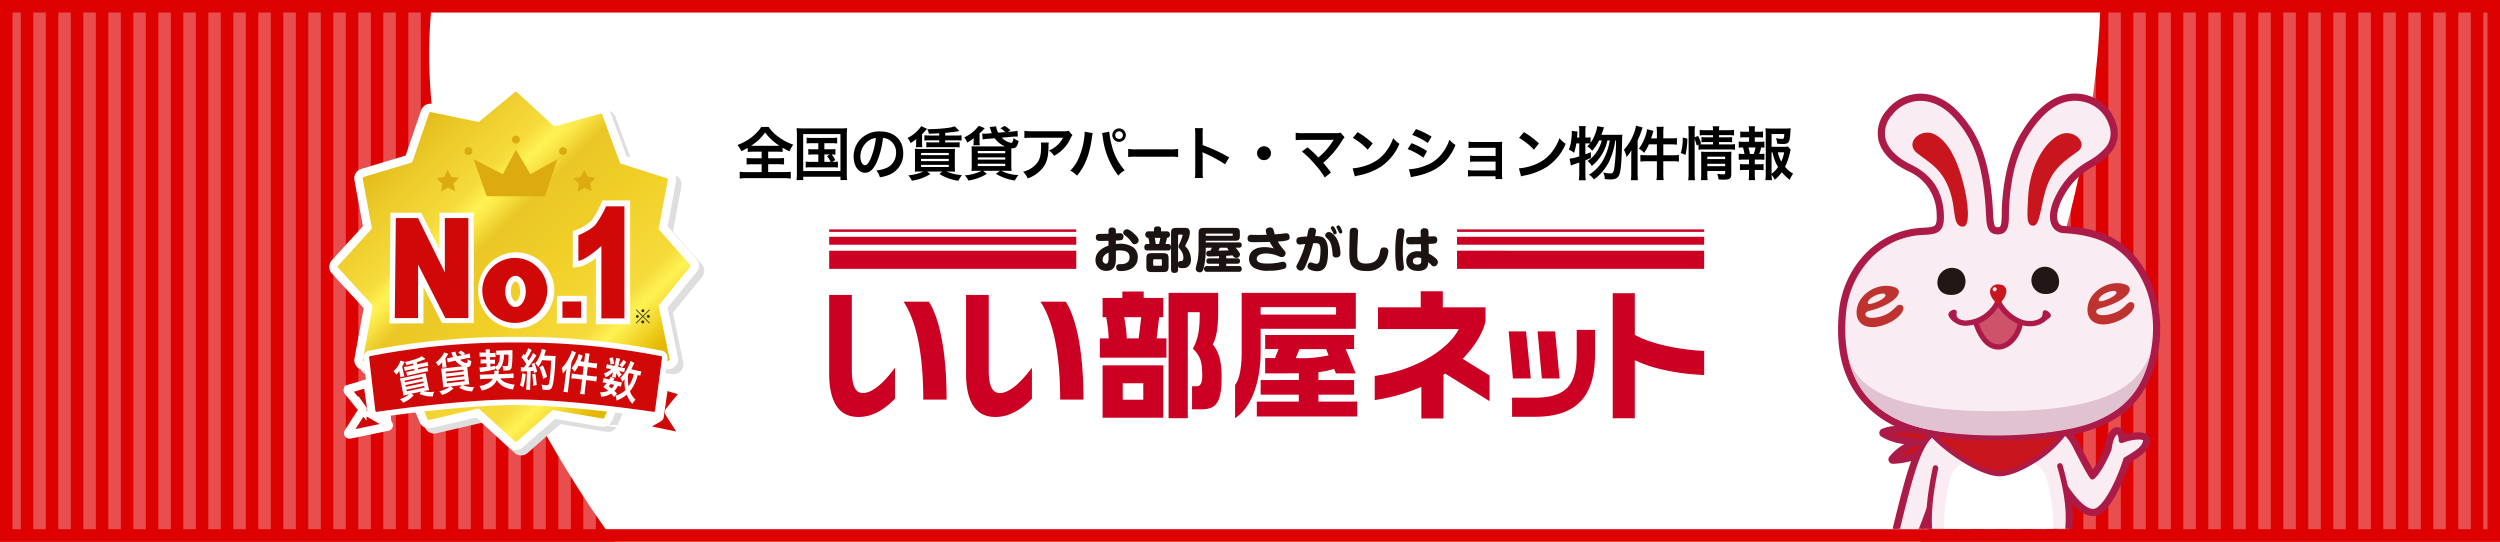 <svg xmlns="http://www.w3.org/2000/svg" xmlns:xlink="http://www.w3.org/1999/xlink" width="600" height="130" viewBox="0 0 600 130"><defs><linearGradient id="a" x1="0.157" y1="0.158" x2="0.85" y2="0.858" gradientUnits="objectBoundingBox"><stop offset="0" stop-color="#e2ba16"/><stop offset="0.08" stop-color="#eac726"/><stop offset="0.25" stop-color="#f6db3c"/><stop offset="0.3" stop-color="#fff254"/><stop offset="0.33" stop-color="#fae748"/><stop offset="0.38" stop-color="#eccb2a"/><stop offset="0.39" stop-color="#eac726"/><stop offset="0.56" stop-color="#f1cf27"/><stop offset="0.77" stop-color="#f6db3c"/><stop offset="0.82" stop-color="#fff254"/><stop offset="0.94" stop-color="#e5b800"/><stop offset="1" stop-color="#e5b800"/></linearGradient><clipPath id="b"><rect width="100" height="107.006" transform="translate(4575 -2946)" fill="none" stroke="#707070" stroke-width="1"/></clipPath><clipPath id="c"><rect width="77.31" height="135.258" fill="none"/></clipPath></defs><g transform="translate(-22987 -2643)"><rect width="600" height="130" transform="translate(22987 2643)" fill="#dd0201"/><g transform="translate(-720 541)"><rect width="3" height="130" transform="translate(23709 2102)" fill="#e84e4e"/><rect width="3" height="130" transform="translate(23715 2102)" fill="#e84e4e"/><rect width="3" height="130" transform="translate(23721 2102)" fill="#e84e4e"/><rect width="3" height="130" transform="translate(23727 2102)" fill="#e84e4e"/><rect width="3" height="130" transform="translate(23733 2102)" fill="#e84e4e"/><rect width="3" height="130" transform="translate(23739 2102)" fill="#e84e4e"/><rect width="3" height="130" transform="translate(23745 2102)" fill="#e84e4e"/><rect width="3" height="130" transform="translate(23751 2102)" fill="#e84e4e"/><rect width="3" height="130" transform="translate(23757 2102)" fill="#e84e4e"/><rect width="3" height="130" transform="translate(23763 2102)" fill="#e84e4e"/><rect width="3" height="130" transform="translate(23769 2102)" fill="#e84e4e"/><rect width="3" height="130" transform="translate(23775 2102)" fill="#e84e4e"/><rect width="3" height="130" transform="translate(23781 2102)" fill="#e84e4e"/><rect width="3" height="130" transform="translate(23787 2102)" fill="#e84e4e"/><rect width="3" height="130" transform="translate(23793 2102)" fill="#e84e4e"/><rect width="3" height="130" transform="translate(23799 2102)" fill="#e84e4e"/><rect width="3" height="130" transform="translate(23805 2102)" fill="#e84e4e"/><rect width="3" height="130" transform="translate(23811 2102)" fill="#e84e4e"/><rect width="3" height="130" transform="translate(23817 2102)" fill="#e84e4e"/><rect width="3" height="130" transform="translate(23823 2102)" fill="#e84e4e"/><rect width="3" height="130" transform="translate(23829 2102)" fill="#e84e4e"/><rect width="3" height="130" transform="translate(23835 2102)" fill="#e84e4e"/><rect width="3" height="130" transform="translate(23841 2102)" fill="#e84e4e"/><rect width="3" height="130" transform="translate(23847 2102)" fill="#e84e4e"/><rect width="3" height="130" transform="translate(23853 2102)" fill="#e84e4e"/><rect width="3" height="130" transform="translate(23859 2102)" fill="#e84e4e"/><rect width="3" height="130" transform="translate(23865 2102)" fill="#e84e4e"/><rect width="3" height="130" transform="translate(23871 2102)" fill="#e84e4e"/><rect width="3" height="130" transform="translate(23877 2102)" fill="#e84e4e"/><rect width="3" height="130" transform="translate(23883 2102)" fill="#e84e4e"/><rect width="3" height="130" transform="translate(23889 2102)" fill="#e84e4e"/><rect width="3" height="130" transform="translate(23895 2102)" fill="#e84e4e"/><rect width="3" height="130" transform="translate(23901 2102)" fill="#e84e4e"/><rect width="3" height="130" transform="translate(23907 2102)" fill="#e84e4e"/><rect width="3" height="130" transform="translate(23913 2102)" fill="#e84e4e"/><rect width="3" height="130" transform="translate(23919 2102)" fill="#e84e4e"/><rect width="3" height="130" transform="translate(23925 2102)" fill="#e84e4e"/><rect width="3" height="130" transform="translate(23931 2102)" fill="#e84e4e"/><rect width="3" height="130" transform="translate(23937 2102)" fill="#e84e4e"/><rect width="3" height="130" transform="translate(23943 2102)" fill="#e84e4e"/><rect width="3" height="130" transform="translate(23949 2102)" fill="#e84e4e"/><rect width="3" height="130" transform="translate(23955 2102)" fill="#e84e4e"/><rect width="3" height="130" transform="translate(23961 2102)" fill="#e84e4e"/><rect width="3" height="130" transform="translate(23967 2102)" fill="#e84e4e"/><rect width="3" height="130" transform="translate(23973 2102)" fill="#e84e4e"/><rect width="3" height="130" transform="translate(23979 2102)" fill="#e84e4e"/><rect width="3" height="130" transform="translate(23985 2102)" fill="#e84e4e"/><rect width="3" height="130" transform="translate(23991 2102)" fill="#e84e4e"/><rect width="3" height="130" transform="translate(23997 2102)" fill="#e84e4e"/><rect width="3" height="130" transform="translate(24003 2102)" fill="#e84e4e"/><rect width="3" height="130" transform="translate(24009 2102)" fill="#e84e4e"/><rect width="3" height="130" transform="translate(24015 2102)" fill="#e84e4e"/><rect width="3" height="130" transform="translate(24021 2102)" fill="#e84e4e"/><rect width="3" height="130" transform="translate(24027 2102)" fill="#e84e4e"/><rect width="3" height="130" transform="translate(24033 2102)" fill="#e84e4e"/><rect width="3" height="130" transform="translate(24039 2102)" fill="#e84e4e"/><rect width="3" height="130" transform="translate(24045 2102)" fill="#e84e4e"/><rect width="3" height="130" transform="translate(24051 2102)" fill="#e84e4e"/><rect width="3" height="130" transform="translate(24057 2102)" fill="#e84e4e"/><rect width="3" height="130" transform="translate(24063 2102)" fill="#e84e4e"/><rect width="3" height="130" transform="translate(24069 2102)" fill="#e84e4e"/><rect width="3" height="130" transform="translate(24075 2102)" fill="#e84e4e"/><rect width="3" height="130" transform="translate(24081 2102)" fill="#e84e4e"/><rect width="3" height="130" transform="translate(24087 2102)" fill="#e84e4e"/><rect width="3" height="130" transform="translate(24093 2102)" fill="#e84e4e"/><rect width="3" height="130" transform="translate(24099 2102)" fill="#e84e4e"/><rect width="3" height="130" transform="translate(24105 2102)" fill="#e84e4e"/><rect width="3" height="130" transform="translate(24111 2102)" fill="#e84e4e"/><rect width="3" height="130" transform="translate(24117 2102)" fill="#e84e4e"/><rect width="3" height="130" transform="translate(24123 2102)" fill="#e84e4e"/><rect width="3" height="130" transform="translate(24129 2102)" fill="#e84e4e"/><rect width="3" height="130" transform="translate(24135 2102)" fill="#e84e4e"/><rect width="3" height="130" transform="translate(24141 2102)" fill="#e84e4e"/><rect width="3" height="130" transform="translate(24147 2102)" fill="#e84e4e"/><rect width="3" height="130" transform="translate(24153 2102)" fill="#e84e4e"/><rect width="3" height="130" transform="translate(24159 2102)" fill="#e84e4e"/><rect width="3" height="130" transform="translate(24165 2102)" fill="#e84e4e"/><rect width="3" height="130" transform="translate(24171 2102)" fill="#e84e4e"/><rect width="3" height="130" transform="translate(24177 2102)" fill="#e84e4e"/><rect width="3" height="130" transform="translate(24183 2102)" fill="#e84e4e"/><rect width="3" height="130" transform="translate(24189 2102)" fill="#e84e4e"/><rect width="3" height="130" transform="translate(24195 2102)" fill="#e84e4e"/><rect width="3" height="130" transform="translate(24201 2102)" fill="#e84e4e"/><rect width="3" height="130" transform="translate(24207 2102)" fill="#e84e4e"/><rect width="3" height="130" transform="translate(24213 2102)" fill="#e84e4e"/><rect width="3" height="130" transform="translate(24219 2102)" fill="#e84e4e"/><rect width="3" height="130" transform="translate(24225 2102)" fill="#e84e4e"/><rect width="3" height="130" transform="translate(24231 2102)" fill="#e84e4e"/><rect width="3" height="130" transform="translate(24237 2102)" fill="#e84e4e"/><rect width="3" height="130" transform="translate(24243 2102)" fill="#e84e4e"/><rect width="3" height="130" transform="translate(24249 2102)" fill="#e84e4e"/><rect width="3" height="130" transform="translate(24255 2102)" fill="#e84e4e"/><rect width="3" height="130" transform="translate(24261 2102)" fill="#e84e4e"/><rect width="3" height="130" transform="translate(24267 2102)" fill="#e84e4e"/><rect width="3" height="130" transform="translate(24273 2102)" fill="#e84e4e"/><rect width="3" height="130" transform="translate(24279 2102)" fill="#e84e4e"/><rect width="3" height="130" transform="translate(24285 2102)" fill="#e84e4e"/><rect width="3" height="130" transform="translate(24291 2102)" fill="#e84e4e"/><rect width="3" height="130" transform="translate(24297 2102)" fill="#e84e4e"/><rect width="3" height="130" transform="translate(24303 2102)" fill="#e84e4e"/></g><path d="M23813.6,2586h400.324s1.07,67.54-43.17,130H23857.41S23806.094,2649.326,23813.6,2586Z" transform="translate(-722.853 57)" fill="#fff"/><g transform="translate(22987 2643)" fill="none" stroke="#dd0201" stroke-width="3"><rect width="600" height="130" stroke="none"/><rect x="1.5" y="1.5" width="597" height="127" fill="none"/></g><g transform="translate(22966.154 2443.243)"><path d="M350.4,254.778a1.065,1.065,0,0,0-.655.281.9.9,0,0,0-.245.526.774.774,0,0,0,.327.608,5.851,5.851,0,0,1,1.6,1.577c.258.35.421.584.806.584a.975.975,0,0,0,.982-.923c0-.386-.269-.76-.736-1.251C351.937,255.608,350.968,254.778,350.4,254.778Zm1.624,4.416a5.454,5.454,0,0,0-3.272-.946,7.97,7.97,0,0,0-1,.07v-.841a6.949,6.949,0,0,0,1.343-.105c.106-.034.468-.175.468-.783a.77.77,0,0,0-.9-.852c-.151,0-.35.011-.91.034v-.479c0-.373-.024-.935-.889-.935s-.887.538-.887.947v.549c-.374.023-2.278.035-2.372.058a.719.719,0,0,0-.666.818c0,.853.654.853.947.853h.455c.234,0,1.367-.023,1.636-.035V258.7c-.818.3-3.12,1.18-3.12,3.481a2.5,2.5,0,0,0,2.629,2.583c2.267,0,2.267-2,2.267-3.026v-1.81a4.625,4.625,0,0,1,.91-.07c1.087,0,2.372.21,2.372,1.659,0,1.635-1.695,1.635-2.2,1.635-.373,0-1.017,0-1.017.76,0,.9.748.9,1.122.9,2.582,0,4.066-1.309,4.066-3.318A2.967,2.967,0,0,0,352.02,259.194Zm-6.029,2.477c0,.841-.14,1.378-.642,1.378a.874.874,0,0,1-.782-.97c0-1.016,1.016-1.5,1.425-1.683Zm12.934-1.157h-2.383c-1.25,0-1.483.233-1.483,1.472v1.6c0,1.25.245,1.473,1.483,1.473h2.383c1.238,0,1.471-.234,1.471-1.473v-1.6C360.4,260.737,360.151,260.514,358.924,260.514Zm-.14,2.781a.216.216,0,0,1-.245.245h-1.6a.217.217,0,0,1-.246-.245V262.22c0-.163.094-.233.246-.245h1.6a.217.217,0,0,1,.245.245Zm1.448-4.977h-.584c.128-.455.292-1.063.374-1.484a.869.869,0,0,0,.363-.082.8.8,0,0,0,.338-.689.712.712,0,0,0-.795-.783h-1.344v-.514c0-.5-.339-.678-.783-.678-.492,0-.911.105-.911.678v.514h-1.286a.722.722,0,0,0-.805.783.8.8,0,0,0,.35.689.751.751,0,0,0,.374.082,5.825,5.825,0,0,1,.257,1.484h-.491c-.222,0-.713.012-.713.772,0,.736.433.783.737.783h4.918c.234,0,.736,0,.736-.772C360.968,258.365,360.549,258.318,360.233,258.318Zm-2.149,0h-.772c-.023-.28-.14-.981-.233-1.472h1.32A8.788,8.788,0,0,1,358.083,258.318Zm6.379.6c-.07-.081-.07-.117-.07-.14,0-.07.363-.783.42-.923a5.194,5.194,0,0,0,.69-2.231c0-1.18-.7-1.18-1.472-1.18h-1.6c-1.215,0-1.449.221-1.449,1.437V264.4c0,.3.047.854.783.854.607,0,.911-.187.911-.854v-.782c.117.386.292.49,1.016.49a2.828,2.828,0,0,0,1.064-.151,2.018,2.018,0,0,0,1-1.987,4.418,4.418,0,0,0-.958-2.687C364.743,259.23,364.509,258.961,364.462,258.914Zm-1.145,3.505a.589.589,0,0,0-.643.35v-6.484a.2.2,0,0,1,.222-.222h.631c.07,0,.234.011.234.187a11.412,11.412,0,0,1-.794,2.068,1.638,1.638,0,0,0-.187.6c0,.233.035.269.549.9a2.989,2.989,0,0,1,.619,1.775C363.948,262.419,363.574,262.419,363.317,262.419Zm14.639-3.844c0-.619-.491-.643-.712-.643h-7.933v-.4h6.87c1.109,0,1.32-.2,1.32-1.333v-.42c0-1.11-.187-1.333-1.32-1.333h-7.15c-1.216,0-1.438.234-1.438,1.449v3.575a16.3,16.3,0,0,1-.257,2.909c-.059.292-.42,1.577-.42,1.857,0,.853.911.877.992.877.514,0,.783-.327,1.006-1.437a19.658,19.658,0,0,0,.4-4.217v-.257h1.483a4.366,4.366,0,0,1-.373.7c-.468.023-1.006.047-1.006.7,0,.7.515.7.924.7.292,0,1.81-.058,2.161-.07v.525h-2.337c-.257,0-.7.013-.7.643,0,.572.35.654.7.654H372.5v.549h-2.828a.7.7,0,1,0,0,1.39h7.559a.629.629,0,0,0,.724-.689c0-.654-.445-.7-.724-.7h-3v-.549h2.606c.245,0,.7-.023.7-.642,0-.561-.338-.655-.7-.655h-2.606v-.607c.467-.023,1.052-.059,1.5-.117.315.467.595.619.9.619a.864.864,0,0,0,.9-.794c0-.269,0-.374-1.016-1.658h.736A.607.607,0,0,0,377.956,258.575Zm-8.645-2.558a.179.179,0,0,1,.2-.2h6.1c.188,0,.188.105.188.327,0,.164-.095.2-.188.2h-6.3Zm3.014,3.891a3.059,3.059,0,0,0,.362-.7h1.764a1.853,1.853,0,0,0,.4.631Q373.587,259.89,372.325,259.908Zm16.239-4.171c-.163,0-.489.047-.666.07-.853.1-1.344.151-2.032.187-.047-.152-.246-.947-.317-1.122a.758.758,0,0,0-.781-.525c-.189,0-1.041.034-1.041.783a3.39,3.39,0,0,0,.235.97c-.562.012-1.04.035-1.706.035-.409,0-.771,0-1.473-.012-.128-.011-.35-.011-.479-.011a.8.8,0,0,0-.946.865c0,.9.631.9,1.775.9,1.18,0,2.36-.023,3.529-.07a11.951,11.951,0,0,0,1,1.577,7.767,7.767,0,0,0-2.221-.315c-3.014,0-3.738,1.647-3.738,2.792a2.478,2.478,0,0,0,1.214,2.185,6.763,6.763,0,0,0,3.563.689,12.172,12.172,0,0,0,3.67-.479.8.8,0,0,0,.513-.794.784.784,0,0,0-.84-.876,1.973,1.973,0,0,0-.432.059,13.4,13.4,0,0,1-3.2.362c-1.041,0-2.642-.058-2.642-1.11,0-.876.982-1.309,2.161-1.309a8.113,8.113,0,0,1,2.875.561c.666.269.759.3.968.3a.911.911,0,0,0,.924-.888c0-.291-.106-.479-.479-.9a11.2,11.2,0,0,1-1.39-1.962,8.062,8.062,0,0,0,2.407-.315.686.686,0,0,0,.42-.725C389.44,255.865,388.927,255.737,388.564,255.737Zm10.316-.293a.953.953,0,0,0-.56.176.771.771,0,0,0-.327.607.694.694,0,0,0,.175.468l.514.526c.854.864.982,2.4,1.063,3.5a.763.763,0,0,0,.865.829c1.029,0,1.029-.747,1.029-.993a7.972,7.972,0,0,0-.737-3.247C400.494,256.484,399.617,255.444,398.88,255.444Zm.8-.245c.034.082.221.468.256.549.13.257.292.257.351.257.117,0,.455-.082.455-.4a2.665,2.665,0,0,0-.4-1.017c-.223-.385-.339-.549-.55-.549-.175,0-.467.141-.467.375a.8.8,0,0,0,.069.268C399.442,254.755,399.639,255.116,399.676,255.2Zm-2.42,1.437a3.977,3.977,0,0,0-1.717-.2,7.807,7.807,0,0,0,.233-1.273c0-.654-.654-.759-1.039-.759a.737.737,0,0,0-.8.573c-.069.21-.256,1.3-.315,1.543a10.369,10.369,0,0,0-2.046.2.79.79,0,0,0-.5.83.779.779,0,0,0,.842.888c.081,0,.4-.034,1.272-.128a22.426,22.426,0,0,1-1.695,4.439c-.326.585-.432.759-.432,1.052a1.082,1.082,0,0,0,1.088.9c.536,0,.816-.362,1.413-1.847a43.709,43.709,0,0,0,1.543-4.719c.115-.012.292-.024.455-.024,1.11,0,1.287.444,1.287,1.66a12.555,12.555,0,0,1-.186,2.324c-.152.713-.3.959-.808.959a2.352,2.352,0,0,1-.724-.152,1.363,1.363,0,0,0-.607-.152c-.725,0-.771.83-.771.935a.782.782,0,0,0,.492.736,3.887,3.887,0,0,0,1.776.42c1.985,0,2.641-1.507,2.641-4.836C398.659,258.809,398.448,257.162,397.256,256.636Zm3.9-2.793c-.187,0-.467.141-.467.375a.619.619,0,0,0,.057.269c.047.07.246.432.28.513s.223.456.258.549a.365.365,0,0,0,.351.245c.175,0,.455-.116.455-.386a3.071,3.071,0,0,0-.408-1.028C401.474,254.007,401.368,253.843,401.159,253.843Zm10.924,5.3c-.772,0-.865.492-.993,1.192-.328,1.8-1.309,2.675-3.353,2.675-1.975,0-2.058-1.11-2.058-2.278,0-1.344.024-1.823.105-3.423.012-.233.084-1.776.084-1.893a.86.86,0,0,0-.958-.993c-.83,0-.994.386-1.041.877-.012.093-.093,4.229-.093,5.036,0,2.173.258,2.722.573,3.142.656.888,1.707,1.32,3.446,1.32a4.949,4.949,0,0,0,4.242-1.775,5.582,5.582,0,0,0,1.1-3.025C413.134,259.16,412.257,259.147,412.083,259.147Zm12.559,2.723a7.877,7.877,0,0,0-1.8-1.25l-.036-2.337a7.124,7.124,0,0,0,1.589-.117c.152-.035.479-.222.479-.806a.784.784,0,0,0-.9-.888c-.047,0-1,.034-1.191.047l-.012-1c0-.362-.012-.981-.946-.981a.823.823,0,0,0-.935.981l.024,1.086c-.457.012-2.722.035-2.852.059-.233.023-.666.152-.666.841,0,.888.643.888.936.888.818,0,1.81,0,2.628-.035l.035,1.753a5.289,5.289,0,0,0-.806-.071c-1.707,0-2.758.97-2.758,2.36,0,1.18.761,2.383,2.839,2.383,2.336,0,2.42-1.448,2.454-2.1.093.07.479.409.513.444.41.444.526.573.853.573a1.031,1.031,0,0,0,.936-1.028A1.1,1.1,0,0,0,424.642,261.87Zm-3.667.934c-.152.4-.668.456-.9.456-.174,0-1.051-.023-1.051-.829s.877-.877,1.157-.877a1.843,1.843,0,0,1,.852.187C421.044,262.559,421.044,262.629,420.975,262.8Zm-3.962-7.453c0-.421-.152-.7-.725-.783-.793-.1-.992.3-1.076.619a25.471,25.471,0,0,0-.408,4.825,23.653,23.653,0,0,0,.292,4.171.822.822,0,0,0,.889.584c.548,0,.887-.246.887-.806a7.159,7.159,0,0,0-.071-.737,23.79,23.79,0,0,1-.2-3.13c0-.947.047-1.905.14-2.84C416.78,256.952,417.013,255.491,417.013,255.351Z" transform="translate(-59.092 0)" fill="#1a1311"/><path d="M260.829,294.985c-1.685,0-2.689-1.371-2.689-5.557V271.437H252.7v18.815c0,4.976,1.2,10.483,7.028,10.483,3.24,0,6.09-1.649,8.778-4.385V288.9C265.946,292.361,263.161,294.985,260.829,294.985Zm38.222-18.2h.986v-4.62h-4.706v-1.54H290.21v1.54h-4.74v4.62h.86a34.292,34.292,0,0,1,.6,5.089h-2.121V286.5H300.79v-4.621h-2.342Zm-4.93,5.089h-2.83a43.532,43.532,0,0,0-.637-5.089h4.1Zm19.084-6.28v-4.641h-11.9V301.02h4.612V275.594h2.861c0,3.712-.222,6.232-1.653,8.72,1.813,1.789,2.257,3.215,2.257,6.463,0,2.055-.54,2.585-1.367,2.585H306.94V298.9h2.132c3.53,0,4.961-1.392,4.961-7.757,0-3.68-.637-6.033-2.131-7.822C312.793,281.726,313.206,279.174,313.206,275.594Zm-42.643-2.532c2.9,4.439,4.722,11.852,4.722,23.5h5.6c0-11.475-1.686-19.468-4.249-23.5Zm-32.853,0c2.9,4.439,4.721,11.852,4.721,23.5h5.6c0-11.475-1.686-19.468-4.25-23.5Zm47.76,27.859h14.567V288.332H285.47Zm4.835-8.27h4.929v3.95h-4.929Zm-62.329,2.334c-1.683,0-2.688-1.371-2.688-5.557V271.437h-5.442v18.815c0,4.976,1.2,10.483,7.029,10.483,3.239,0,6.09-1.649,8.778-4.385V288.9C233.095,292.361,230.308,294.985,227.976,294.985Zm160.258-3.494L387.09,280.2h-4.164l1.027,11.288Zm11.027-6.049c0,7.109-2.021,10.665-10.117,10.665h-5.4v4.584h5.425c10.94,0,14.49-5.769,14.49-15.219v-5.644h-4.4Zm-5.19-5.239h-4.2l1.027,11.288h4.252Zm-70.669-.63H346.24v-8.619H318.855v13.89c0,4.375-.6,6.96-1.591,8.187v7.99c4.263-2.818,6.139-9.315,6.139-16.01Zm0-5.205h18.1v1.791H323.4Zm89.8-3.341h-5.3v30.021h5.3V287.092c3.83,1.917,9.975,3.314,16.643,3.568v-5.778c-5.537-.265-12.468-1.519-16.643-3.856Zm-75.932,24.358h8.557v-3.513h-8.557v-1.89a19.307,19.307,0,0,0,3.752-.8l.447,1.094h4.737l-2.385-5.834h2.005v-3.381H324.485v3.381H327.7l-.858,2.154h-2.354v3.68c3.34,0,5.948,0,8.077-.033v1.625H323.4v3.513h9.159v1.658H322.481v3.58h24.108v-3.58h-9.318Zm-5.439-8.785.891-2.154h6.393l.6,1.492A29.688,29.688,0,0,1,331.832,286.6Zm45.544-8.98v-3.2H367.121v-3.863h-5.3v3.863H351.563v5.224h19.391c-2.618,5.072-10.631,9.978-20.172,11.238v5.8a45.473,45.473,0,0,0,11.193-3.181v7.591h5.3V290.581c.136-.091.268-.183.4-.276l10.668,6.629V290.78l-6.458-4.012C375.446,283.163,377.078,279.564,377.376,277.62Zm-98.225-16.791h-59.3v4.357h59.3Zm0-3.33h-59.3v1.893h59.3Zm0-1.777h-59.3v.593h59.3Zm91.39,9.463h59.305v-4.357H370.54Zm0-9.463v.593h59.305v-.593Zm0,3.67h59.305V257.5H370.54Z" transform="translate(0 -0.903)" fill="#cb0023"/></g><g transform="translate(23066.027 2663)"><path d="M38.877,11.962l8.572-7.093a.336.336,0,0,1,.444,0L56.74,13a.363.363,0,0,0,.316.074l10.932-3.032a.329.329,0,0,1,.4.208L72.66,21.825a.336.336,0,0,0,.208.208l11.053,3.5a.329.329,0,0,1,.229.376L81.965,37.577a.329.329,0,0,0,.081.282l7.463,8.464a.336.336,0,0,1,0,.437l-7.469,9.217a.336.336,0,0,0-.074.282l2.622,12.72a.336.336,0,0,1-.376.4l-8.74-1.224a.336.336,0,0,0-.356.2L68.882,83.019a.336.336,0,0,1-.363.2L56.632,81.2a.316.316,0,0,0-.276.081l-8.451,7.456a.336.336,0,0,1-.45,0L38.883,80.9a.35.35,0,0,0-.3-.081l-11.739,2.77a.329.329,0,0,1-.383-.195L20.112,68.06a.343.343,0,0,0-.376-.2l-8.4,1.681a.336.336,0,0,1-.4-.39l2.346-12.882a.356.356,0,0,0-.087-.289l-8.2-8.942a.323.323,0,0,1,0-.45l8.034-8.821a.323.323,0,0,0,.081-.289L10.908,25.637a.336.336,0,0,1,.235-.383l11.47-3.462a.329.329,0,0,0,.222-.208L26.869,9.9a.336.336,0,0,1,.383-.215l11.335,2.346A.336.336,0,0,0,38.877,11.962Z" transform="translate(-1.608 -1.568)" fill="#dedede"/><path d="M46.679,3.807a.329.329,0,0,1,.229.094l8.848,8.115a.37.37,0,0,0,.229.087h.087L67,9.058h.087a.336.336,0,0,1,.316.222l4.269,11.577a.336.336,0,0,0,.208.208l11.053,3.5a.329.329,0,0,1,.229.376L80.98,36.609a.329.329,0,0,0,.081.282l7.463,8.464a.336.336,0,0,1,0,.437L81.054,55a.336.336,0,0,0-.074.282L83.6,68a.336.336,0,0,1-.329.4h-.047l-8.74-1.224h-.047a.343.343,0,0,0-.309.2L67.9,82.044a.336.336,0,0,1-.309.208h-.054L55.647,80.236h-.054a.309.309,0,0,0-.222.087l-8.451,7.436a.336.336,0,0,1-.222.087.316.316,0,0,1-.229-.087L37.9,79.92a.37.37,0,0,0-.229-.087H37.6L25.857,82.609h-.074a.329.329,0,0,1-.309-.2L19.127,67.078a.343.343,0,0,0-.316-.208h-.034l-8.4,1.681h-.067a.336.336,0,0,1-.329-.4L12.33,55.273a.356.356,0,0,0-.087-.289L4.02,46.055a.323.323,0,0,1,0-.45l8.034-8.821a.323.323,0,0,0,.081-.289L9.923,24.655a.336.336,0,0,1,.235-.383l11.47-3.462a.329.329,0,0,0,.222-.208L25.884,8.923A.336.336,0,0,1,26.2,8.7h.067L37.6,11.054h.067a.329.329,0,0,0,.215-.081l8.579-7.086a.343.343,0,0,1,.215-.081m0-2.017a2.36,2.36,0,0,0-1.5.545L37.226,8.91,26.657,6.732a2.252,2.252,0,0,0-.484-.047,2.36,2.36,0,0,0-2.225,1.587L20.223,19.129,9.574,22.343A2.346,2.346,0,0,0,7.94,25.032L9.957,36.058,2.528,44.247a2.34,2.34,0,0,0,0,3.173l7.637,8.33L7.973,67.818a2.36,2.36,0,0,0,2.313,2.777,2.691,2.691,0,0,0,.464-.047l7.039-1.385L23.611,83.2A2.353,2.353,0,0,0,26.3,84.592l10.878-2.535,7.92,7.227a2.346,2.346,0,0,0,3.14,0l7.853-6.925,11.093,1.882a2.553,2.553,0,0,0,.39,0A2.346,2.346,0,0,0,69.739,82.8l5.728-13.446L82.93,70.4a1.815,1.815,0,0,0,.329,0,2.35,2.35,0,0,0,2.3-2.83l-2.441-11.92,6.979-8.6a2.353,2.353,0,0,0-.06-3.039l-6.925-7.853,2.017-10.851a2.353,2.353,0,0,0-1.6-2.689L73.282,19.411,69.3,8.6a2.373,2.373,0,0,0-2.212-1.54,2.272,2.272,0,0,0-.632.087L56.427,9.9l-8.155-7.49a2.367,2.367,0,0,0-1.593-.619Z" transform="translate(-0.623 -0.586)" fill="#dedede"/><path d="M45.266,87.569a1.345,1.345,0,0,1-.908-.356l-8.31-7.577L24.66,82.325a1.547,1.547,0,0,1-.3,0,1.345,1.345,0,0,1-1.244-.834L16.975,66.7,9.123,68.267a1.157,1.157,0,0,1-.262,0,1.352,1.352,0,0,1-1.324-1.58L9.822,54.135,1.828,45.448a1.345,1.345,0,0,1,0-1.815l7.806-8.565L7.509,23.551a1.345,1.345,0,0,1,.928-1.533l11.147-3.362,3.9-11.349A1.345,1.345,0,0,1,24.754,6.4a1.916,1.916,0,0,1,.276,0L36.069,8.686,44.4,1.849a1.408,1.408,0,0,1,1.761,0l8.592,7.88L65.308,6.8a1.264,1.264,0,0,1,.39-.047,1.345,1.345,0,0,1,1.264.881L71.077,18.9l10.757,3.4a1.345,1.345,0,0,1,.921,1.533L80.623,35.169l7.261,8.222a1.345,1.345,0,0,1,.04,1.735L80.61,54.1l2.568,12.4a1.332,1.332,0,0,1-1.311,1.614h-.188L73.43,66.956,67.379,81.142a1.345,1.345,0,0,1-1.237.82H65.92L54.349,80.005l-8.189,7.227A1.345,1.345,0,0,1,45.266,87.569Z" transform="translate(-0.482 -0.504)" fill="url(#a)"/><path d="M44.769,2.017A.336.336,0,0,1,45,2.1l8.861,8.115a.336.336,0,0,0,.229.087.2.2,0,0,0,.087,0L65.093,7.281a.2.2,0,0,1,.087,0A.329.329,0,0,1,65.5,7.5L69.765,19.08a.343.343,0,0,0,.208.2l11.053,3.5a.336.336,0,0,1,.229.383L79.07,34.833a.316.316,0,0,0,.081.282l7.463,8.464a.336.336,0,0,1,0,.437l-7.476,9.191a.343.343,0,0,0-.067.276L81.685,66.2a.329.329,0,0,1-.323.4h-.013l-8.74-1.224h-.047a.336.336,0,0,0-.309.208L66.02,80.254a.343.343,0,0,1-.309.2h-.054L53.771,78.439h-.054a.336.336,0,0,0-.222.081L45,85.969a.343.343,0,0,1-.222.087.316.316,0,0,1-.222-.094L35.988,78.15a.336.336,0,0,0-.229-.087h-.074L23.947,80.8h-.074a.329.329,0,0,1-.309-.208l-6.353-15.3a.329.329,0,0,0-.309-.208h-.094L8.443,66.761H8.376a.336.336,0,0,1-.329-.4l2.34-12.875a.323.323,0,0,0-.081-.289l-8.2-8.935a.336.336,0,0,1,0-.457l8.007-8.814A.329.329,0,0,0,10.2,34.7L8.013,22.859a.336.336,0,0,1,.235-.383l11.47-3.456a.336.336,0,0,0,.222-.215L23.974,7.133A.329.329,0,0,1,24.29,6.9h.067L35.719,9.251h.067A.363.363,0,0,0,36,9.177l8.552-7.086a.377.377,0,0,1,.215-.074m0-2.017a2.393,2.393,0,0,0-1.5.538L35.316,7.12,24.747,4.935a2.8,2.8,0,0,0-.477-.047,2.36,2.36,0,0,0-2.225,1.587L18.313,17.332,7.664,20.546A2.353,2.353,0,0,0,6.03,23.235L8.067,34.288.618,42.457a2.34,2.34,0,0,0,0,3.173l7.637,8.323L6.05,66.014a2.34,2.34,0,0,0,2.313,2.77,2.689,2.689,0,0,0,.464-.04l7.039-1.412L21.695,81.35A2.36,2.36,0,0,0,23.873,82.8a2.386,2.386,0,0,0,.531-.06l10.878-2.535,7.92,7.221a2.333,2.333,0,0,0,1.58.619,2.366,2.366,0,0,0,1.56-.592l7.853-6.925,11.093,1.876a2.551,2.551,0,0,0,.39,0,2.353,2.353,0,0,0,2.165-1.432l5.728-13.447,7.463,1.042a2.628,2.628,0,0,0,.329,0,2.347,2.347,0,0,0,1.822-.868,2.306,2.306,0,0,0,.477-1.956l-2.454-11.94,6.979-8.6a2.353,2.353,0,0,0-.061-3.039L81.2,34.315l2.017-10.858a2.36,2.36,0,0,0-1.6-2.689L71.352,17.514,67.365,6.71a2.353,2.353,0,0,0-2.151-1.472,2.508,2.508,0,0,0-.632.081L54.537,8.1,46.389.618A2.367,2.367,0,0,0,44.769,0Z" transform="translate(0.003 0)" fill="#fff"/><path d="M51.54,25.982l7.006,3.6,3.126-5.869,3.5,5.869,6.434-3.6-2.931,8.895h-14Z" transform="translate(-16.887 -7.769)" fill="#dbab0f"/><circle cx="0.948" cy="0.948" r="0.948" transform="translate(32.441 15.309)" fill="#dbab0f"/><circle cx="0.948" cy="0.948" r="0.948" transform="translate(43.837 12.546)" fill="#dbab0f"/><circle cx="0.948" cy="0.948" r="0.948" transform="translate(55.152 15.309)" fill="#dbab0f"/><path d="M34.8,72.429,29.291,61.6V72.429H22.42l.269-25.279h6.36l5.392,10.932V47.15h6.918V72.429Z" transform="translate(-7.345 -15.45)" fill="#d10808"/><path d="M40.4,47.477v24H34.873L28.331,58.618V71.479H22.744l.255-24h5.331l6.427,13.036V47.477H40.4M41.683,46.2h-8.2v8.827l-4.034-8.115-.356-.713H21.7v1.264l-.255,24v1.291h8.169v-8.8l4.121,8.068.356.672h7.6V46.2Z" transform="translate(-7.024 -15.139)" fill="#fff"/><path d="M62.433,78.253a8.471,8.471,0,1,1,8.639-8.471A8.572,8.572,0,0,1,62.433,78.253Zm0-11.288c-.968,0-1.788,1.412-1.788,3.072s.82,3.072,1.788,3.072,1.788-1.405,1.788-3.072S63.4,66.965,62.433,66.965Z" transform="translate(-17.736 -20.091)" fill="#d10808"/><path d="M62.105,61.665a7.8,7.8,0,1,1-7.974,7.792,7.88,7.88,0,0,1,7.974-7.792m0,11.792c1.345,0,2.461-1.674,2.461-3.745s-1.1-3.745-2.461-3.745-2.461,1.681-2.461,3.745,1.1,3.745,2.461,3.745m0-13.137a9.143,9.143,0,1,0,9.312,9.137,9.244,9.244,0,0,0-9.312-9.137Zm0,11.792c-.4,0-1.116-.908-1.116-2.4s.719-2.4,1.116-2.4,1.116.914,1.116,2.4S62.5,72.112,62.105,72.112Z" transform="translate(-17.408 -19.766)" fill="#fff"/><path d="M93.44,71.144V54.565c-1.277,1.049-3.362,2.582-4.767,2.777l-.753.1V50.007l.43-.175a11.728,11.728,0,0,0,3.9-2.414,24.553,24.553,0,0,0,2.387-4.155l.182-.4h5.493V71.144Z" transform="translate(-28.808 -14.044)" fill="#d10808"/><path d="M99.311,43.222V70.114H93.784V52.728s-3.6,3.328-5.52,3.57V50.153s2.985-1.177,4.168-2.615a24.762,24.762,0,0,0,2.481-4.316h4.4m1.345-1.412h-6.6l-.363.8a22.528,22.528,0,0,1-2.279,4.034,11.412,11.412,0,0,1-3.63,2.219l-.867.343v8.74l1.513-.208a10.528,10.528,0,0,0,4.034-2.064V71.52h8.216V41.81Z" transform="translate(-28.481 -13.7)" fill="#fff"/><rect width="5.829" height="5.264" transform="translate(55.286 51.681)" fill="#d10808"/><path d="M87.059,77.215v3.92H82.575v-3.92h4.484M88.4,75.87H81.23v6.609H88.4Z" transform="translate(-26.616 -24.861)" fill="#fff"/><path d="M91.484,36l-1.708-.847-1.661.921.282-1.882-1.4-1.3,1.882-.316.807-1.728.874,1.694,1.889.229-1.331,1.358Z" transform="translate(-28.507 -10.109)" fill="#dbab0f"/><path d="M42.724,36l-1.708-.847-1.661.921.276-1.882-1.392-1.3,1.882-.316.8-1.728.881,1.694,1.889.229-1.331,1.358Z" transform="translate(-12.529 -10.109)" fill="#dbab0f"/><path d="M117.36,108.076l4.2,1.251a.336.336,0,0,1,.168.531l-3.449,4.256a.343.343,0,0,0,0,.4l3.362,5.251a.336.336,0,0,1-.35.511l-9.083-1.889a.336.336,0,0,1-.1-.619l3.684-2.131a.316.316,0,0,0,.168-.242l1-7.039a.336.336,0,0,1,.4-.276Z" transform="translate(-36.681 -35.412)" fill="#d10808" stroke="#fff" stroke-miterlimit="10" stroke-width="2"/><path d="M11.015,107.226l-4.2,1.25a.343.343,0,0,0-.168.538l3.449,4.256a.336.336,0,0,1,0,.39l-3.362,5.257a.329.329,0,0,0,.35.5l9.083-1.882a.343.343,0,0,0,.1-.625l-3.684-2.124a.329.329,0,0,1-.168-.242l-1-7.046a.336.336,0,0,0-.4-.276Z" transform="translate(-2.152 -35.134)" fill="#d10808" stroke="#fff" stroke-miterlimit="10" stroke-width="2"/><path d="M15.707,109.518a1,1,0,0,1-1-.854L13.227,95.957a1.008,1.008,0,0,1,.787-1.1A176.244,176.244,0,0,1,49.048,91.56a176.046,176.046,0,0,1,35.021,3.294,1.022,1.022,0,0,1,.793,1.116l-1.674,12.693a1.015,1.015,0,0,1-1,.874h-.148c-2.017-.309-20.338-2.972-32.943-2.972s-31.182,2.689-33.259,2.972h-.148Z" transform="translate(-4.33 -30.003)" fill="#d10808"/><path d="M48.7,91.855a176.556,176.556,0,0,1,34.88,3.281.323.323,0,0,1,.262.37l-1.674,12.707a.329.329,0,0,1-.323.289H81.8c-2.642-.4-20.492-2.978-33.024-2.978S18.107,108.1,15.418,108.5h-.047a.336.336,0,0,1-.329-.3l-1.493-12.7a.336.336,0,0,1,.262-.37A176.39,176.39,0,0,1,48.7,91.855m0-1.345a176.52,176.52,0,0,0-35.176,3.315,1.667,1.667,0,0,0-1.345,1.835l1.493,12.7a1.674,1.674,0,0,0,1.661,1.486h.242c2.077-.3,20.613-2.965,33.165-2.965s30.792,2.689,32.829,2.965h.249a1.688,1.688,0,0,0,1.661-1.459L85.157,95.68a1.694,1.694,0,0,0-1.345-1.862A177.455,177.455,0,0,0,48.644,90.51Z" transform="translate(-3.987 -29.659)" fill="#fff"/><path d="M15.78,117.384l4.02-.484.35,3.476Z" transform="translate(-5.169 -38.306)" fill="#fff"/><path d="M115.22,118.144l-4.014-.484-.356,3.476Z" transform="translate(-36.322 -38.555)" fill="#fff"/><path d="M25.586,98.741a5.693,5.693,0,0,0-.323.672,3.873,3.873,0,0,1-.255.457l.323,1.526a4.519,4.519,0,0,0,.222.82l-1.008.208a2.985,2.985,0,0,0-.094-.672l-.061-.3a3.644,3.644,0,0,1-.074-.524,5.209,5.209,0,0,1-.733.908,2.992,2.992,0,0,0-.672-.813,5.789,5.789,0,0,0,1.674-2.548Zm.625,7.9a8.814,8.814,0,0,0-.887.222,5.964,5.964,0,0,0-.155-.847l-.464-2.225a9.594,9.594,0,0,0-.255-1.076,5.38,5.38,0,0,0,.914-.148l4.37-.914a8.143,8.143,0,0,0,.887-.222c.04.255.094.565.188,1.029l.45,2.125c.087.444.175.787.229.982a.8.8,0,0,0-.188,0,4.038,4.038,0,0,0-.5.081l-.632.134a6.474,6.474,0,0,0,2.514.148,5.379,5.379,0,0,0-.329,1.13,6.965,6.965,0,0,1-3.173-.6l.343-.545-2.333.484.6.35a6.784,6.784,0,0,1-2.582,1.809,4.115,4.115,0,0,0-.753-.854,6.448,6.448,0,0,0,2.192-1.163Zm1.405-7.5c-.834.229-.834.229-1.573.417a3.166,3.166,0,0,0-.383-.76L26,98.728a23.182,23.182,0,0,0,2.77-.834,3.894,3.894,0,0,0,.928-.5l.908.672c-.491.222-1.493.6-2.118.793l.1.477,1.7-.356a4.66,4.66,0,0,0,.807-.222l.2.968a5.46,5.46,0,0,0-.827.128l-1.7.356.081.37,1.405-.3a5.524,5.524,0,0,0,.807-.215l.195.948a5.787,5.787,0,0,0-.82.128L27,101.895a6.835,6.835,0,0,0-.813.222l-.2-.948a8.314,8.314,0,0,0,.834-.134l1.156-.242-.081-.37-1.452.309a5.378,5.378,0,0,0-.813.215l-.2-.975a4.983,4.983,0,0,0,.834-.114l1.412-.309Zm-1.956,4.525,4.256-.887-.081-.39-4.256.887Zm.229,1.082,4.249-.9-.087-.41-4.256.887Zm.222,1.069,4.256-.894-.081-.39-4.256.894Z" transform="translate(-7.506 -31.913)" fill="#fff"/><path d="M39.553,99.508a2.884,2.884,0,0,0,0-.585v-.74a5.546,5.546,0,0,1-.935.928A3.483,3.483,0,0,0,38,98.23a6.051,6.051,0,0,0,2.017-2.387l1,.329-.114.195-.168.262c-.094.148-.255.383-.417.585l.175,1.54a3.6,3.6,0,0,0,.121.672Zm5.621-3.173a4.586,4.586,0,0,0,.955-.269l.188,1.082h-.3a5.486,5.486,0,0,0-.672.121l-1.513.329a3.234,3.234,0,0,0,.894.605,1.748,1.748,0,0,0,.713.182.2.2,0,0,0,.141-.128,3.234,3.234,0,0,0,.108-.8,2.4,2.4,0,0,0,.847.45,3.12,3.12,0,0,1-.215,1.076.713.713,0,0,1-.558.37h-.2a7.9,7.9,0,0,0,.081.813l.255,2.212c.054.471.121.894.168,1.136-.195,0-.6.04-.961.081l-.619.067a5.479,5.479,0,0,0,2.743.477,4.807,4.807,0,0,0-.484,1.076,6.972,6.972,0,0,1-3.093-.894l.578-.619-2.642.3.672.484a7.026,7.026,0,0,1-2.743,1.56,3.57,3.57,0,0,0-.672-.887,6.481,6.481,0,0,0,2.521-1.116l-.619.067c-.383.047-.753.094-.961.141,0-.229-.04-.672-.087-1.069l-.269-2.353c-.054-.5-.1-.814-.155-1.109a7.679,7.679,0,0,0,.921-.074l4.3-.491A3.973,3.973,0,0,1,42.74,97.82l-1.035.222a3.247,3.247,0,0,0-.807.229l-.208-1.056.41-.04.457-.074.625-.134c-.094-.182-.121-.255-.235-.511l-.128-.356a1.641,1.641,0,0,0-.094-.229l.982-.229a3.563,3.563,0,0,0,.444,1.116l1.1-.235a5.478,5.478,0,0,0-.861-.619l.659-.5a5.217,5.217,0,0,1,1,.713l-.376.336Zm-4.753,4.558,4.283-.484-.054-.417-4.276.484Zm.134,1.163,4.276-.484-.047-.41-4.276.491Zm.134,1.19,4.276-.491-.047-.424-4.283.484Z" transform="translate(-12.45 -31.261)" fill="#fff"/><path d="M57.9,100.07a4.451,4.451,0,0,0-.491-.672v.336a33.123,33.123,0,0,1-3.657.672L53.6,99.3a2.017,2.017,0,0,0,.276,0,14.184,14.184,0,0,0,1.459-.168l-.047-.807h-.672a4.624,4.624,0,0,0-.733.067V97.374a4.861,4.861,0,0,0,.76,0h.592l-.04-.672H54.38a4.531,4.531,0,0,0-.726.067l-.04-1.062a5.123,5.123,0,0,0,.733,0h.787v-.061a4.889,4.889,0,0,0-.074-.672l1.029-.054a3.081,3.081,0,0,0,0,.518s0,.074,0,.148v.235h.672a5.488,5.488,0,0,0,.672-.067l.04,1.062a4.625,4.625,0,0,0-.672,0h-.672l.04.639h.491a5.286,5.286,0,0,0,.672-.054v1H56.2l.047.713c.37-.067.565-.108,1.1-.242V99.2c.807-.545,1.17-1.445,1.15-2.911h-.121a4.033,4.033,0,0,0-.719.067l-.04-1.13a7.394,7.394,0,0,0,1.062,0l1.93-.067a6.617,6.617,0,0,0,.908-.074,6.17,6.17,0,0,0,0,.672,27.215,27.215,0,0,1-.134,3.167c-.114.82-.383,1.076-1.156,1.1a7.661,7.661,0,0,1-.874,0,3.039,3.039,0,0,0-.282-1.143,4.645,4.645,0,0,0,.988.1c.3,0,.383-.141.45-.78a17.055,17.055,0,0,0,.054-1.977H59.489a6.085,6.085,0,0,1-.457,2.461A4.034,4.034,0,0,1,58,100.1h.255a1.516,1.516,0,0,1-.061.464.737.737,0,0,1-.054.336l2.467-.087a8.394,8.394,0,0,0,1.17-.1l.034,1.136a9.9,9.9,0,0,0-1.143,0l-2.064.074a2.689,2.689,0,0,0,1.392,1.015,7.348,7.348,0,0,0,2.091.477,4.5,4.5,0,0,0-.417,1.163,5.856,5.856,0,0,1-2.212-.672,4.343,4.343,0,0,1-1.694-1.58,3.839,3.839,0,0,1-1.405,1.64,6.111,6.111,0,0,1-2.239.867,4.86,4.86,0,0,0-.518-1.116,5.325,5.325,0,0,0,2.367-.813,2.635,2.635,0,0,0,.827-.935l-1.882.067a9.614,9.614,0,0,0-1.183.094l-.04-1.143a7.68,7.68,0,0,0,1.19,0l2.239-.081a3.582,3.582,0,0,0,.054-.612.84.84,0,0,0,0-.208Z" transform="translate(-17.562 -31.104)" fill="#fff"/><path d="M69.422,100.749a13.964,13.964,0,0,1-.571,3.167l-.8-.471a11.47,11.47,0,0,0,.545-2.878Zm-1.15-1.667a2.015,2.015,0,0,0,.39.047h.37c.329-.437.363-.491.558-.76a9.473,9.473,0,0,0-1.183-1.64l.551-.874c.121.188.175.255.262.383a8.511,8.511,0,0,0,.813-1.708l.854.45a3.666,3.666,0,0,0-.208.383,15.207,15.207,0,0,1-.914,1.607c.148.222.242.356.363.558a13.1,13.1,0,0,0,1.062-1.842l.814.6a4.345,4.345,0,0,0-.316.484,28.048,28.048,0,0,1-1.654,2.36,9.711,9.711,0,0,0,1.049-.061c-.074-.269-.108-.377-.235-.74l.672-.3a18.987,18.987,0,0,1,.672,2.125l-.787.35a1.983,1.983,0,0,0-.081-.511c-.276,0-.484.047-.672.047l-.134,3.362a10.544,10.544,0,0,0,0,1.156l-1-.04a9.557,9.557,0,0,0,.1-1.15l.134-3.288-.867.04a3.8,3.8,0,0,0-.592.04Zm3.483,1.546c.155.955.262,1.849.329,2.756l-.84.2A20.845,20.845,0,0,0,71,100.809Zm1.64-3.207a7.516,7.516,0,0,1-.982,1.661,2.945,2.945,0,0,0-.672-.9,7.4,7.4,0,0,0,1.163-2.1,8.067,8.067,0,0,0,.383-1.345l1.015.249a3.3,3.3,0,0,0-.134.437c-.141.437-.182.565-.3.894l2.017.081a4.965,4.965,0,0,0,.753,0,14.411,14.411,0,0,0-.121,1.869c-.061,1.224-.235,3.093-.37,3.967-.195,1.23-.383,1.815-.672,2.084a1.708,1.708,0,0,1-1.177.235,6.315,6.315,0,0,1-.854-.081,4.707,4.707,0,0,0-.2-1.21,6.119,6.119,0,0,0,1.19.188c.41,0,.518-.114.672-.773a34.287,34.287,0,0,0,.417-5.143Zm.242,4.5a12.538,12.538,0,0,0-.914-2.77l.82-.484a13.272,13.272,0,0,1,1.015,2.743Z" transform="translate(-22.297 -30.976)" fill="#fff"/><path d="M83.958,100.963c.047-.363.1-.672.175-1.17a6.205,6.205,0,0,1-.914,1.143,5.277,5.277,0,0,0-.249-1.345,9.674,9.674,0,0,0,1.936-2.837,7.437,7.437,0,0,0,.5-1.345l.988.471-.208.464a14.525,14.525,0,0,1-.867,1.788l-.746,6.051c-.061.477-.087.834-.108,1.244l-1.089-.134c.094-.437.141-.733.208-1.244Zm4.531-3.812a7.273,7.273,0,0,0,.074-1.129l1.129.141a5.977,5.977,0,0,0-.2,1.123l-.128.982,1.136.141a5.867,5.867,0,0,0,.988.061l-.148,1.217c-.4-.094-.672-.148-.961-.188l-1.15-.141-.242,2.017,1.412.175a6.858,6.858,0,0,0,1.029.067l-.155,1.224a7.4,7.4,0,0,0-.988-.188l-1.439-.175-.276,2.219a8.371,8.371,0,0,0-.087,1.237l-1.123-.141a9.058,9.058,0,0,0,.215-1.217l.276-2.225L86.3,102.16a6.8,6.8,0,0,0-1.029-.067l.155-1.224a6.509,6.509,0,0,0,1.008.188l1.553.195.249-2.017-1.257-.155a8.123,8.123,0,0,1-.928,1.432,3.443,3.443,0,0,0-.713-.867,9.13,9.13,0,0,0,1.257-2.077,7.355,7.355,0,0,0,.45-1.345l.961.424c-.094.235-.121.3-.242.619l-.3.713.9.114Z" transform="translate(-27.186 -31.264)" fill="#fff"/><path d="M99.995,107.36a4.779,4.779,0,0,0-.672-.834,4.531,4.531,0,0,1-2.42.753,4.585,4.585,0,0,0-.242-1.069,4.532,4.532,0,0,0,1.943-.37c-.39-.329-.605-.5-1.177-.921a8.335,8.335,0,0,0,.807-.921l-.255-.061a3.45,3.45,0,0,0-.719-.108l.249-1.056a3.422,3.422,0,0,0,.672.215l.672.155c.148-.222.208-.343.4-.672l.881.424c-.141.242-.195.309-.309.491l1.405.323a2.487,2.487,0,0,0,.672.1l-.242,1.062a2.992,2.992,0,0,0-.713-.222,4.3,4.3,0,0,1-.847,1.217,5,5,0,0,1,.619.672Zm2.1-7.026a4.035,4.035,0,0,0,.578.1l-.229.961a5,5,0,0,0-.558-.161l-.6-.141a2.541,2.541,0,0,0,.625.854,3.6,3.6,0,0,0-.713.74,3.779,3.779,0,0,1-.565-1.177,1.482,1.482,0,0,1-.074.437l-.081.376a2.017,2.017,0,0,0-.061.4l-.948-.222a2.017,2.017,0,0,0,.1-.343l.094-.4a3.926,3.926,0,0,1,.134-.444,5.748,5.748,0,0,1-1.835,1.338,3.752,3.752,0,0,0-.377-1,3.94,3.94,0,0,0,1.728-.982l-.484-.114a3.416,3.416,0,0,0-.753-.114l.235-1.008a3.585,3.585,0,0,0,.733.222l1.062.249.289-1.237a4.146,4.146,0,0,0,.121-.726l.968.229a4.914,4.914,0,0,0-.195.672l-.289,1.264Zm-2.9,3.9c-.182.222-.222.269-.444.518.336.242.437.323.672.518a2.932,2.932,0,0,0,.619-.84Zm.518-6.394a5.756,5.756,0,0,1,.309,1.526l-.867.168A5.748,5.748,0,0,0,98.879,98Zm6.589,4.41a3.543,3.543,0,0,0-.612-.182,10.085,10.085,0,0,1-1.856,3.9,5.1,5.1,0,0,0,1.345,2.017,5.507,5.507,0,0,0-.773,1,6.722,6.722,0,0,1-1.345-2.205,7.4,7.4,0,0,1-2.461,1.405,3.663,3.663,0,0,0-.235-1.156,6.243,6.243,0,0,0,.807-.289,6.178,6.178,0,0,0,1.567-1.022,8.216,8.216,0,0,1-.182-2.635c-.229.255-.309.35-.565.6a3.468,3.468,0,0,0-.471-.9,8.686,8.686,0,0,0,1.9-2.743,9.271,9.271,0,0,0,.545-1.345l.928.457c-.067.121-.108.208-.262.551s-.276.6-.471.982l1.553.356a3.987,3.987,0,0,0,.847.141Zm-3.362-3.274a9.625,9.625,0,0,1-1,1.257l-.672-.571a5.748,5.748,0,0,0,1-1.257Zm.672,2.615-.195.3a9.534,9.534,0,0,0,.081,2.925,9,9,0,0,0,1.264-2.958Z" transform="translate(-31.672 -32.061)" fill="#fff"/><path d="M109.561,80.684l1.553,1.546,1.553-1.553.134.134-1.553,1.56,1.553,1.553-.134.134-1.553-1.553-1.56,1.56-.134-.141,1.553-1.553-1.553-1.56Zm.208,2.017a.337.337,0,1,1,.356-.316.35.35,0,0,1-.356.343Zm.988-1.694a.356.356,0,1,1,.356.356.363.363,0,0,1-.356-.329Zm.672,2.689a.356.356,0,1,1-.35-.35.35.35,0,0,1,.383.37ZM112.419,82a.356.356,0,1,1-.35.356.35.35,0,0,1,.383-.336Z" transform="translate(-35.854 -26.428)" fill="#323232"/></g><g transform="translate(18841.027 5608.908)" clip-path="url(#b)"><g transform="translate(4587.103 -2943.452)"><g clip-path="url(#c)"><path d="M32.776,135.258a4.372,4.372,0,0,1-2.6-.679,1.049,1.049,0,0,1-.139-.13,2.519,2.519,0,0,1,.248-3.879c.1-.1.243-.244.313-.335a44.255,44.255,0,0,0-2.282-5.805,73.369,73.369,0,0,1-2.91-7.32,22.642,22.642,0,0,1-4.5-11.81c-.467,1.2-.935,2.386-1.388,3.483.706,3.846-.665,4.687-1.3,4.871-.344.1-1.341.234-2.289-1.082a6.666,6.666,0,0,1-3.478,2.057,2.351,2.351,0,0,1-1.879-.359c-1.925-1.44-.688-3.5,1.361-6.9q.347-.577.739-1.234L13.2,104c1.6-6.487,2.915-11.833,4.34-15.812a17.634,17.634,0,0,1-4.364.67,1.049,1.049,0,0,1-.956-.56,1.063,1.063,0,0,1,.063-1.107,12.73,12.73,0,0,1,3.631-3.067,13.222,13.222,0,0,1-5.6-1.844,1.062,1.062,0,0,1,.181-1.786,8.855,8.855,0,0,1,3.084-.7,22.835,22.835,0,0,1-3.929-2.351C2.148,71.824-.93,63.525.241,52.076,1.2,42.7,8.375,32.867,20.225,32.209c1.48-.083,2.649-.148,3.057-.61.357-.4.477-1.37.368-2.952a11.353,11.353,0,0,0-6.928-10.072c-3.9-1.894-6.4-4.558-7.046-7.5a8.176,8.176,0,0,1,2-7.052,10.408,10.408,0,0,1,7.861-4c3.471-.069,6.925,1.629,9.717,4.772,4.312,4.851,7.317,10.793,7.966,24.022.158,3.257.476,3.257,1.11,3.257.573,0,.951,0,.951-3.231,0-1.172.124-11.663,4.43-18.978,2.365-4.021,4.967-6.848,7.732-8.4A10.728,10.728,0,0,1,60.113.506a10.089,10.089,0,0,1,6.608,6.637,7.116,7.116,0,0,1-1,6.672,17.04,17.04,0,0,1-4.681,3.822,16.975,16.975,0,0,0-6.065,5.615c-2.478,3.8-2.708,6.457-2.1,7.671a1.5,1.5,0,0,0,1.335.856c7.482.45,15.8,2.36,20.755,13.121a29.683,29.683,0,0,1,1.689,17.839c-1.414,6.776-4.929,12.163-9.9,15.17a34.54,34.54,0,0,1-10.2,3.971,14.207,14.207,0,0,1,1.365,2.2c.637,1.275,2.2,4.312,3.261,6.126a27.858,27.858,0,0,0,2.775-5.183c.369-3.03,1.556-4.961,3.052-4.961h.056c.453.015,1.4.237,1.815,1.754,1.645-.453,4.219-.893,5.406.083a1.743,1.743,0,0,1,.6,1.717C74.532,85.6,73.142,86.742,70,88.576c-.985,3.092-3.811,10.277-7.026,12.3-1.425.9-3.667,1.01-6.8-2.478.943,9.255-1.872,14.643-5.191,19.033a74,74,0,0,1-2.783,7.14,46.405,46.405,0,0,0-2.165,5.6c.063.085.18.213.263.3a3,3,0,0,1,.709,3.661,1.032,1.032,0,0,1-.087.145c-.908,1.264-4,.942-5.376.5-2.048-.659-2.354-1.867-2.354-2.529,0-1.68.394-9.521.567-12.885l-.358.016c-.115.006-.241.009-.367.011l-.091,0-.44.01h-.07c-.423.007-.909.008-1.394,0,.031.923.067,1.991.105,3.111.137,4.022.293,8.58.293,9.742a2.633,2.633,0,0,1-1.7,2.389,7.077,7.077,0,0,1-2.958.613m-1.233-2.319a4.774,4.774,0,0,0,3.256-.2c.12-.059.513-.268.513-.481,0-1.126-.162-5.863-.292-9.67-.056-1.623-.107-3.139-.143-4.263A1.062,1.062,0,0,1,36,117.23c.876.054,1.654.065,2.413.054h.068l.4-.01.1,0c.108,0,.216-.005.324-.01.51-.02,1.007-.049,1.489-.088a1.062,1.062,0,0,1,1.146,1.114c-.289,5.529-.626,12.5-.626,13.966.01.04.138.209.574.393a6.4,6.4,0,0,0,3.319.3c.109-.341-.03-.54-.484-1.04a2.449,2.449,0,0,1-.825-1.635c0-.979.847-3.016,2.344-6.531a69.866,69.866,0,0,0,2.747-7.072,1.059,1.059,0,0,1,.18-.362c4.1-5.372,6.394-11.119,4.275-21.707a1.063,1.063,0,0,1,1.932-.788c3.179,4.884,5.424,5.923,6.462,5.269,2.365-1.489,5.078-7.633,6.25-11.521a1.062,1.062,0,0,1,.487-.614c2.879-1.66,3.876-2.469,4.178-3.466a9.781,9.781,0,0,0-4.33.721,1.063,1.063,0,0,1-1.456-.938,4.591,4.591,0,0,0-.086-.734,7.2,7.2,0,0,0-.816,2.885,1.067,1.067,0,0,1-.075.29c-.519,1.248-2.357,5.444-4.248,7.063a1.063,1.063,0,0,1-1.547-.179c-1.185-1.615-4.034-7.3-4.155-7.546A8.3,8.3,0,0,0,53.816,82.1a1.063,1.063,0,0,1,.43-1.9,34.739,34.739,0,0,0,11.421-4.11c7.874-4.766,12.7-18.738,7.377-30.3-4.487-9.742-12.1-11.477-18.951-11.888a3.632,3.632,0,0,1-3.106-2.02c-1.154-2.289-.347-5.856,2.213-9.787a19.014,19.014,0,0,1,6.722-6.259,15.106,15.106,0,0,0,4.151-3.353,5.039,5.039,0,0,0,.619-4.712A7.94,7.94,0,0,0,59.5,2.54c-5.072-1.537-9.765,1.29-13.949,8.4-3.265,5.547-4.136,13.862-4.136,17.9,0,2.26,0,5.356-3.076,5.356-2.976,0-3.112-2.8-3.232-5.278-.621-12.65-3.3-18.069-7.432-22.714C25.3,3.535,22.429,2.091,19.582,2.147a8.208,8.208,0,0,0-6.261,3.224,6.134,6.134,0,0,0-1.569,5.248c.5,2.294,2.6,4.441,5.9,6.044C22.734,19.132,25.39,23,25.769,28.5c.157,2.27-.111,3.617-.895,4.5-1,1.129-2.556,1.216-4.532,1.326A18.027,18.027,0,0,0,7.375,40.682a21.637,21.637,0,0,0-5.02,11.61C1.267,62.936,4.069,70.608,10.924,75.746A27.4,27.4,0,0,0,22.541,80.36a1.063,1.063,0,0,1,.632.377l.09.109a1.075,1.075,0,0,1,.091,1.251,1.06,1.06,0,0,1-1.148.477,30.85,30.85,0,0,0-6.912-.717,30.326,30.326,0,0,0,4.66.5,1.063,1.063,0,0,1,.293,2.074,15.815,15.815,0,0,0-3.758,1.834,17.424,17.424,0,0,0,2.466-.815,1.063,1.063,0,0,1,1.384,1.4c-1.7,3.945-3.192,9.995-5.079,17.653L14.7,106.8a1.065,1.065,0,0,1-.118.287q-.439.74-.826,1.379a24.692,24.692,0,0,0-1.885,3.44c-.173.482-.131.576-.051.642.391.093,2.061-.461,3.421-2.5a1.063,1.063,0,0,1,1.879.217,5.1,5.1,0,0,0,.445.933,7.694,7.694,0,0,0-.189-2.312,1.063,1.063,0,0,1,.06-.622c1.156-2.772,2.427-6.159,3.519-9.105a1.062,1.062,0,0,1,2.056.443c-.485,6.925.74,11.678,4.226,16.405a1.059,1.059,0,0,1,.169.348,69.4,69.4,0,0,0,2.865,7.228c1.544,3.55,2.429,5.632,2.46,6.636a2.412,2.412,0,0,1-.933,1.849,2.286,2.286,0,0,0-.45.54.855.855,0,0,0,.2.33m-19.7-20.37h0Z" transform="translate(0 0)" fill="#ac1b47"/><path d="M56.067,319.794c-2.254-1.025-10.31-1.77-12.808-.521,1.457,1.144,5.518,1.875,8.954,1.978-2.915.937-5.831,3.02-6.769,4.374,5.623-.1,11.872-3.749,10.622-5.83" transform="translate(-32.29 -237.829)" fill="#c9151d"/><path d="M43.644,324.442a.612.612,0,0,1-.5-.96,13.861,13.861,0,0,1,4.667-3.6c-2.708-.3-5.475-.94-6.727-1.924a.612.612,0,0,1,.1-1.028c2.774-1.388,11.094-.509,13.335.511a.614.614,0,0,1,.271.242,1.882,1.882,0,0,1-.06,1.981c-1.315,2.374-6.7,4.695-11.076,4.776Zm-.57-6.808a25.21,25.21,0,0,0,7.357,1.21.612.612,0,0,1,.169,1.194,16.634,16.634,0,0,0-5.448,3.067c3.851-.487,7.621-2.432,8.508-4.033a.878.878,0,0,0,.145-.6,27.874,27.874,0,0,0-10.731-.835" transform="translate(-30.489 -236.035)" fill="#ac1b47"/><path d="M55.752,318.228c-4.789.937-6.872,10.412-10.632,25.621-2.487,4.188-3.768,5.9-2.456,6.877.857.644,3.271-.32,4.913-2.784,1.231,3.284,3.209,2.508,2.292-1.965,1.638-3.93,3.529-9.151,4.218-10.985s28.321-17.076,28.321-17.076Z" transform="translate(-31.456 -237.305)" fill="#f9ecf2"/><path d="M41.383,349.629A1.779,1.779,0,0,1,40.3,349.3c-1.637-1.225-.536-3.055,1.463-6.377q.361-.6.771-1.286l.552-2.238c3.5-14.224,5.618-22.81,10.573-23.779a.649.649,0,0,1,.12-.012l26.657-.313h.008a.664.664,0,0,1,.321,1.246c-12.929,7.13-27.112,15.407-28.031,16.757-.128.34-.294.791-.492,1.324-.876,2.365-2.329,6.292-3.646,9.467.481,2.523.113,4.211-1,4.531-.753.216-1.51-.282-2.124-1.356a6.664,6.664,0,0,1-3.6,2.321,2.891,2.891,0,0,1-.485.043m12.47-32.693c-4.087.876-6.236,9.6-9.482,22.782l-.576,2.334a.67.67,0,0,1-.074.18q-.439.739-.825,1.377c-1.875,3.115-2.429,4.162-1.8,4.629a.809.809,0,0,0,.552.037,5.932,5.932,0,0,0,3.411-2.658.664.664,0,0,1,1.174.135c.425,1.134.849,1.5,1,1.574.143-.18.455-1.06.022-3.173a.663.663,0,0,1,.038-.389c1.326-3.182,2.815-7.2,3.7-9.6.2-.552.376-1.015.5-1.36.167-.444.513-1.37,14.708-9.568,4.5-2.6,9-5.121,11.615-6.58Zm-10.7,24.957h0Zm9.568-8.58h0Z" transform="translate(-29.487 -235.349)" fill="#ac1b47"/><path d="M166.114,335.733c2.812-1.77,5.623-8.538,6.7-12.113,3.191-1.84,4.451-2.833,4.753-4.443.312-1.665-3.749-1.04-5.83-.208-.162-3.5-2.515-2.455-3.02,2.083-.857,2.063-2.5,5.415-3.958,6.663-1.145-1.561-4.061-7.392-4.061-7.392-1.979-3.852-3.748-4.164-6.039-4.477s-15.724,13.431-15.724,13.431l18.223-.832s5.283,9.6,8.955,7.288" transform="translate(-103.708 -235.756)" fill="#f9ecf2"/><path d="M162.933,334.781a3.433,3.433,0,0,1-.861-.114c-3.154-.815-6.4-6.066-7.243-7.517l-17.817.813a.664.664,0,0,1-.505-1.128c.034-.034,3.411-3.486,7.025-6.854,7.517-7.007,8.7-6.849,9.263-6.771,2.244.306,4.364.6,6.54,4.831.028.057,2.292,4.578,3.571,6.645a25.344,25.344,0,0,0,3.208-5.782c.335-2.836,1.416-4.719,2.707-4.665.39.013,1.237.234,1.531,1.85,1.67-.515,4.359-1,5.449-.1a1.337,1.337,0,0,1,.465,1.336c-.349,1.858-1.722,2.95-4.848,4.765-.926,2.961-3.738,10.237-6.9,12.231a2.921,2.921,0,0,1-1.581.462m-7.728-8.977a.665.665,0,0,1,.582.344c.987,1.791,4.1,6.583,6.618,7.233a1.7,1.7,0,0,0,1.4-.187h0c2.452-1.543,5.229-7.8,6.419-11.743a.663.663,0,0,1,.3-.384c3.243-1.87,4.2-2.728,4.432-3.99a.2.2,0,0,0,0-.065c-.291-.38-2.845-.24-4.936.6a.664.664,0,0,1-.91-.586,2.417,2.417,0,0,0-.357-1.447c-.252.1-1.062,1.076-1.339,3.572a.671.671,0,0,1-.047.182c-.363.874-2.269,5.312-4.139,6.913a.664.664,0,0,1-.967-.112c-1.165-1.588-4-7.248-4.12-7.488-1.856-3.614-3.4-3.824-5.534-4.116h-.008c-1.031,0-6.465,4.464-13.965,12.033l16.532-.755h.03" transform="translate(-101.754 -233.778)" fill="#ac1b47"/><path d="M87.682,352.933c-2.942,14.055-1.537,20.614,2.994,26.757,1.036,3.76,5.286,12.066,5.286,13.635.1,1.047-2.476,1.641-.835,3.467,1.171.908,5.545.5,5.545-1.483,0-1.613-.313-10.1-.435-13.966.61.037,1.238.061,1.893.061,1.075,0,2.086-.043,3.049-.12-.238,4.55-.628,12.4-.628,14.021,0,1.983,5.206,2.243,5.8,1.41.937-1.875-1.093-2.5-1.095-3.394,0-1.558,4-9.514,5.052-13.319,4.686-6.143,7.394-13.223,3.228-27.592" transform="translate(-64.297 -263.053)" fill="#f9ecf2"/><path d="M95.105,395.959a4.109,4.109,0,0,1-2.387-.6.638.638,0,0,1-.087-.081c-1.462-1.627-.358-2.736.234-3.332a2.1,2.1,0,0,0,.434-.523.524.524,0,0,1,0-.056c0-.672-1.231-3.5-2.317-6a71.6,71.6,0,0,1-2.913-7.339c-5.008-6.848-5.8-13.983-3.037-27.189a.664.664,0,0,1,1.3.272c-3.043,14.544-1.25,20.63,2.878,26.227a.664.664,0,0,1,.106.217A69.5,69.5,0,0,0,92.2,384.84c1.487,3.421,2.406,5.577,2.427,6.5a2.061,2.061,0,0,1-.817,1.548c-.591.594-.8.8-.234,1.456a4.89,4.89,0,0,0,3.7-.15c.489-.239.736-.522.736-.838,0-1.133-.155-5.675-.292-9.683-.056-1.623-.107-3.138-.143-4.262a.663.663,0,0,1,.2-.5.671.671,0,0,1,.5-.186c.661.041,1.267.06,1.853.06,1.026,0,2.006-.039,3-.118a.664.664,0,0,1,.716.7c-.289,5.534-.627,12.518-.627,13.987,0,.3.345.531.635.677a6.242,6.242,0,0,0,3.96.331c.306-.692.035-1.041-.493-1.623a2.106,2.106,0,0,1-.722-1.368c0-.9.879-3.008,2.312-6.374a70.106,70.106,0,0,0,2.764-7.122.662.662,0,0,1,.112-.227c4.761-6.241,7.114-13.222,3.118-27a.664.664,0,1,1,1.276-.37c4.128,14.242,1.692,21.544-3.261,28.079a72.216,72.216,0,0,1-2.787,7.165c-1.034,2.429-2.206,5.181-2.206,5.853a2.355,2.355,0,0,0,.377.476,2.587,2.587,0,0,1,.648,3.214.635.635,0,0,1-.054.09c-.68.947-3.417.839-4.93.352-1.807-.582-2.077-1.6-2.077-2.149,0-1.749.432-10.251.59-13.306a34.47,34.47,0,0,1-3.553.044c.033,1.014.075,2.241.12,3.537.137,4.019.293,8.573.293,9.729a2.3,2.3,0,0,1-1.48,2.031,6.494,6.494,0,0,1-2.749.573m-.48-4.588h0Z" transform="translate(-62.295 -261.098)" fill="#ac1b47"/><path d="M125.085,350.125c3.4,13.422,1.774,22.612-12.121,22.612S99.2,361.388,101.728,350.562c.959-4.1,3.746-5.545,12.107-5.545s10.16,1.835,11.251,5.108" transform="translate(-74.951 -257.534)" fill="#fff"/><path d="M83.039,302.926c-.561,3.176,11.89,12.629,17.7,12.629,5.747,0,18.081-9.27,16.4-13.382s-34.1.753-34.1.753" transform="translate(-61.97 -224.322)" fill="#c9151d"/><path d="M98.937,314.367c-4.831,0-13.478-5.973-16.727-9.847-1.22-1.454-1.735-2.6-1.576-3.5a.612.612,0,0,1,.512-.5c.081-.012,8.22-1.227,16.459-1.923a101.94,101.94,0,0,1,11.718-.453c4.049.151,6.078.767,6.581,2,.465,1.138.132,2.562-.99,4.232a26.291,26.291,0,0,1-7.378,6.676c-3.306,2.108-6.44,3.317-8.6,3.317m-17.06-12.716a5.8,5.8,0,0,0,1.271,2.082c3.447,4.109,11.723,9.41,15.789,9.41,4.025,0,11.994-5.035,14.961-9.451.605-.9,1.248-2.169.873-3.087-.206-.5-2.047-2.054-17.058-.787-6.972.589-13.875,1.551-15.836,1.833" transform="translate(-60.167 -222.522)" fill="#ac1b47"/><path d="M57.284,35.969c7.176.431,15.14,2.272,19.853,12.5,4.5,9.77,2.4,25.484-7.792,31.655-7.928,4.8-18.67,5.44-27.086,5.5-9.636.069-21.388-.314-28.844-5.9C5.242,73.6,3.468,64.7,4.428,55.314,5.245,47.345,11.338,37.07,23.413,36.4c3.347-.187,4.73-.282,4.426-4.7-.269-3.889-1.828-8.188-7.523-10.955-6.63-3.219-8.441-8.363-4.685-12.924,4.286-5.2,11.112-4.654,15.964.805,4.294,4.83,7.072,10.579,7.7,23.368.144,2.972.4,4.267,2.171,4.267s2.014-1.388,2.014-4.294.535-12.072,4.283-18.439c4.661-7.922,9.846-10.494,15.173-8.88s7.909,8.136,5.092,11.624C64.858,20.2,60.975,20.033,57.218,25.8c-3.943,6.053-2.838,9.993.067,10.167" transform="translate(-3.129 -3.131)" fill="#f9ecf2"/><path d="M38.795,84.316c-10.408,0-20.815-.856-27.732-6.041C3.682,72.743.656,64.562,1.812,53.264A23.4,23.4,0,0,1,7.24,40.7a19.711,19.711,0,0,1,14.181-6.95c1.634-.091,2.815-.157,3.333-.745.437-.495.585-1.526.467-3.243a11.724,11.724,0,0,0-7.151-10.4c-3.789-1.839-6.215-4.407-6.831-7.229A7.794,7.794,0,0,1,13.163,5.42a9.885,9.885,0,0,1,7.561-3.852c3.356-.071,6.7,1.584,9.412,4.638C34.392,10.994,37.359,16.87,38,29.983c.162,3.338.522,3.636,1.508,3.636.959,0,1.349-.328,1.349-3.63,0-1.161.123-11.552,4.375-18.776,4.641-7.889,10-10.977,15.938-9.178a9.687,9.687,0,0,1,6.342,6.373,6.725,6.725,0,0,1-.926,6.3,16.713,16.713,0,0,1-4.581,3.734,17.314,17.314,0,0,0-6.188,5.736c-1.685,2.588-3.127,6.066-2.117,8.068a1.9,1.9,0,0,0,1.667,1.074h0c7.364.442,15.548,2.32,20.416,12.889A29.27,29.27,0,0,1,77.447,63.8c-1.391,6.666-4.841,11.961-9.712,14.91-8,4.844-18.86,5.535-27.426,5.6q-.757.006-1.514.006M20.909,2.894l-.16,0a8.6,8.6,0,0,0-6.561,3.369,6.516,6.516,0,0,0-1.651,5.586c.527,2.416,2.7,4.66,6.113,6.318,4.944,2.4,7.527,6.165,7.9,11.506.149,2.153-.09,3.413-.8,4.214-.886,1-2.3,1.083-4.256,1.192A18.416,18.416,0,0,0,8.247,41.57,22.039,22.039,0,0,0,3.134,53.4c-1.1,10.795,1.75,18.584,8.726,23.813,6.937,5.2,17.771,5.849,28.44,5.77,8.4-.06,19.023-.728,26.747-5.4,9.722-5.885,11.995-21.119,7.532-30.809C70,36.835,62.26,35.068,55.289,34.649a3.2,3.2,0,0,1-2.774-1.8c-1.088-2.159-.29-5.582,2.191-9.39a18.663,18.663,0,0,1,6.6-6.138,15.425,15.425,0,0,0,4.25-3.441,5.428,5.428,0,0,0,.69-5.08,8.344,8.344,0,0,0-5.458-5.492c-5.273-1.6-10.119,1.29-14.408,8.581a30.847,30.847,0,0,0-3.465,10.295,47.829,47.829,0,0,0-.726,7.808c0,2.324,0,4.958-2.677,4.958-2.6,0-2.712-2.38-2.834-4.9-.626-12.767-3.346-18.25-7.532-22.959-2.408-2.71-5.326-4.194-8.234-4.194" transform="translate(-1.174 -1.148)" fill="#ac1b47"/><path d="M180.64,59.645c1.79.12,1.774-5.521,3.415-9.734s4.083-5.757,7.4-8.188c2.435-1.781-.991-5.5-4.427-3.919s-7.088,7.255-7.559,14.561c-.368,5.726-.343,7.177,1.169,7.28" transform="translate(-133.817 -27.933)" fill="#c9151d"/><path d="M79.789,52.388c.938,3.622.361,7.251,2.817,7.111,1.561-.088,1.451-5.251-.335-11.583C81,43.4,78.9,38.884,75.612,37.318s-7.12,2.064-4.2,4.473,6.616,3.82,8.374,10.6" transform="translate(-52.531 -27.571)" fill="#c9151d"/><path d="M124.615,201.14c-2.394,0-5.348-1.206-7.625-4.574A9.63,9.63,0,0,1,109.614,201a4.433,4.433,0,0,1-4.3-2.119.638.638,0,0,1,1.119-.612,3.255,3.255,0,0,0,3.124,1.456,8.33,8.33,0,0,0,6.8-4.692.638.638,0,0,1,1.137-.057c2.332,4.091,5.625,5.179,7.933,4.833,1.216-.183,2.171-.781,2.322-1.456a.638.638,0,1,1,1.245.278c-.271,1.214-1.6,2.172-3.377,2.439a6.762,6.762,0,0,1-1.007.074" transform="translate(-78.555 -145.294)" fill="#ac1b47"/><path d="M186.9,207.949c1.053-.812,1.81-1.1,1.775-1.68s-1.3-1.588-1.8-1.055.411,1.7-1.759,2.315.644.988,1.657.47" transform="translate(-137.584 -153.068)" fill="#ac1b47"/><path d="M107.708,207.489c-1.187-.846-1.429-1.359-1.286-2.159s-.7-1.056-1.473-.449c-.846.666-.633,1.192.3,2.158a2.551,2.551,0,0,0,2.461.45" transform="translate(-77.942 -152.681)" fill="#ac1b47"/><path d="M184.727,164.318a3.28,3.28,0,0,0,1.566,6.136c3.246.151,3.9-2.527,3.107-4.481a3.354,3.354,0,0,0-4.673-1.655" transform="translate(-136.65 -122.356)" fill="#221714"/><path d="M99.019,165.308c2.646,1.178,2.414,5.968-1.31,6.176-3.545.2-4.21-2.663-3.294-4.539a3.531,3.531,0,0,1,4.6-1.637" transform="translate(-70.199 -123.168)" fill="#221714"/><path d="M8.924,244.936c2.275,7.911,10.238,13.6,36.948,13.4s33.088-6.677,35.956-14.39c-1.483,6.13-3.574,13.318-14.811,17.356-9.5,3.414-32.669,4.155-43.65.051-11.051-4.132-13.3-11.722-14.442-16.418" transform="translate(-6.661 -182.092)" fill="#e0c2d1"/><path d="M139.048,464.548a32.712,32.712,0,0,1-3.575-.226.664.664,0,0,1,.144-1.32,22.436,22.436,0,0,0,6.788-.075.664.664,0,0,1,.233,1.308,20.135,20.135,0,0,1-3.59.314" transform="translate(-100.68 -345.539)" fill="#ac1b47"/><path d="M130.3,201.627c2.931,9.432,9.681,6.208,10.782,0a10.321,10.321,0,0,1-5.4-5.032c-.483,1.6-2.634,3.932-5.379,5.032" transform="translate(-97.263 -146.746)" fill="#ce5269"/><path d="M133.819,206.315c-3.624,0-5.4-4.432-6-6.376a.638.638,0,0,1,.372-.781c2.534-1.015,4.572-3.191,5.006-4.625a.638.638,0,0,1,1.206-.042,9.772,9.772,0,0,0,5.027,4.66.637.637,0,0,1,.407.71c-.632,3.565-3.042,6.275-5.73,6.444-.1.006-.191.009-.285.009m-4.608-6.212c1.13,3.264,2.864,5.052,4.813,4.93s3.806-2.19,4.45-4.893a11.583,11.583,0,0,1-4.645-4.009,11.365,11.365,0,0,1-4.618,3.972" transform="translate(-95.384 -144.87)" fill="#ac1b47"/><path d="M147.7,181.74a1.6,1.6,0,0,0-1.486-1.019,1.983,1.983,0,0,0-2.23,1.04c-.223.546-.336,1.718,1.415,3.435a.634.634,0,0,0,.446.182h.006a.631.631,0,0,0,.449-.191c.666-.681,1.815-2.278,1.4-3.447" transform="translate(-107.385 -134.88)" fill="#c9151d"/><path d="M146.561,183.449a.493.493,0,0,0-.092.681.473.473,0,0,0,.677.043.493.493,0,0,0,.092-.684.473.473,0,0,0-.677-.04" transform="translate(-109.257 -136.842)" fill="#f9ecf2"/><path d="M6.214.774c-.962,1.1,1.13,2.128.577,5.82S4.479,10.074,4.468,8.756C5.56,1.87,3.456-1.469,1.616.614-.912,3.477-.335,8.457,2.38,10.576c3.085,2.414,6.289.814,6.61-4.087C9.288,2,7.157-.3,6.214.774M2.088,7.436c-.663-1.106-.473-3.909.266-4.117.848-.241,1.068,2.571.742,4.1-.115.538-.434.969-1.008.014" transform="matrix(0.391, 0.921, -0.921, 0.391, 68.877, 44.08)" fill="#be332f" fill-rule="evenodd"/><path d="M6.214.774c-.962,1.1,1.13,2.128.577,5.82S4.479,10.074,4.468,8.756C5.56,1.87,3.456-1.469,1.616.614-.912,3.477-.335,8.457,2.38,10.576c3.085,2.414,6.289.814,6.61-4.087C9.288,2,7.157-.3,6.214.774M2.088,7.436c-.663-1.106-.473-3.909.266-4.117.848-.241,1.068,2.571.742,4.1-.115.538-.434.969-1.008.014" transform="matrix(0.391, 0.921, -0.921, 0.391, 13.463, 44.717)" fill="#be332f" fill-rule="evenodd"/></g></g></g><path d="M-120.848-5.684V-4.1h-2.058a11.7,11.7,0,0,1-1.554-.07V-2.6a13.961,13.961,0,0,1,1.554-.07h2.058v1.89h-3.472a14.225,14.225,0,0,1-1.792-.084V.77a12.073,12.073,0,0,1,1.75-.1h8.736a12.284,12.284,0,0,1,1.764.1V-.868a14.752,14.752,0,0,1-1.778.084h-3.64v-1.89h2.268a13.858,13.858,0,0,1,1.54.07V-4.172a13.137,13.137,0,0,1-1.54.07h-2.268V-5.684h1.974a13.652,13.652,0,0,1,1.484.07V-6.636c.63.364,1.036.588,1.666.882a6.617,6.617,0,0,1,.9-1.61,12.686,12.686,0,0,1-3.43-1.778,10.215,10.215,0,0,1-2.492-2.478h-1.778a5.881,5.881,0,0,1-.756,1.008,12.541,12.541,0,0,1-1.54,1.47,13.58,13.58,0,0,1-3.388,1.848,8.825,8.825,0,0,1,.924,1.484,12.459,12.459,0,0,0,1.526-.8v.994a13.756,13.756,0,0,1,1.526-.07ZM-122.78-7.1c-.21,0-.336,0-.616-.014a11.239,11.239,0,0,0,3.374-3.178,12.553,12.553,0,0,0,3.444,3.178c-.266.014-.364.014-.658.014Zm15.526-.616v1.456h-1.2a6.535,6.535,0,0,1-1.2-.07v1.386a6.82,6.82,0,0,1,1.2-.07h1.2v1.778h-1.68a6.958,6.958,0,0,1-1.33-.084v1.456a8.287,8.287,0,0,1,1.33-.07h5.068a8.977,8.977,0,0,1,1.316.07V-3.318a7.181,7.181,0,0,1-1.372.084l.756-.42a6.855,6.855,0,0,0-.882-1.358,5.681,5.681,0,0,1,.9.07V-6.328a6.443,6.443,0,0,1-1.2.07H-105.8V-7.714h1.778a8.112,8.112,0,0,1,1.3.07V-9.058a7.8,7.8,0,0,1-1.3.07h-4.76a7.629,7.629,0,0,1-1.274-.07v1.414a7.836,7.836,0,0,1,1.274-.07Zm1.456,2.7h1.372l-.742.378a6.148,6.148,0,0,1,.882,1.4H-105.8Zm-6.594,4.326a13.256,13.256,0,0,1-.084,1.82h1.6v-.8h8.946v.8h1.6a11.294,11.294,0,0,1-.084-1.806V-9.66a14.426,14.426,0,0,1,.084-1.68,14.382,14.382,0,0,1-1.652.07h-8.834a13.1,13.1,0,0,1-1.652-.07,16.738,16.738,0,0,1,.084,1.694Zm1.512-9.226h8.946v8.89h-8.946Zm19.152.938a3.06,3.06,0,0,1,1.414.42,3.468,3.468,0,0,1,1.722,3.108,3.92,3.92,0,0,1-1.946,3.5,7.44,7.44,0,0,1-2.786.77A4.466,4.466,0,0,1-92.47.462a9.153,9.153,0,0,0,2.2-.588,5.393,5.393,0,0,0,3.4-5.222c0-3.15-2.184-5.194-5.544-5.194a6.285,6.285,0,0,0-4.816,1.96,6.014,6.014,0,0,0-1.54,4.074c0,2.254,1.148,3.878,2.744,3.878,1.148,0,2.044-.826,2.842-2.632A20.254,20.254,0,0,0-91.728-8.974Zm-1.708.014A18.451,18.451,0,0,1-94.6-4.228c-.5,1.2-.98,1.792-1.442,1.792-.616,0-1.106-.91-1.106-2.058a4.687,4.687,0,0,1,1.9-3.78A3.564,3.564,0,0,1-93.436-8.96Zm15.2-.6H-80.5a9.932,9.932,0,0,1-1.288-.07v1.288A10.119,10.119,0,0,1-80.5-8.4h2.268v.49h-1.806a12.753,12.753,0,0,1-1.288-.056v1.26c.238-.028.742-.056,1.288-.056h5.432a10.3,10.3,0,0,1,1.274.056v-1.26a9.332,9.332,0,0,1-1.274.056h-2.2V-8.4h2.66a9.873,9.873,0,0,1,1.274.056V-9.632a7.732,7.732,0,0,1-1.274.07H-76.8v-.63c.994-.084,2.618-.294,3.416-.448l-1.134-1.134a7.122,7.122,0,0,1-1.638.378,41.683,41.683,0,0,1-4.41.322H-81.1a3.8,3.8,0,0,1,.392,1.092c1.162-.042,1.162-.042,2.478-.112ZM-82-.924A11.428,11.428,0,0,1-85.652,0,5.278,5.278,0,0,1-84.8,1.288,11.237,11.237,0,0,0-80.36-.322l-.784-.6h3.64l-.686.6a11.614,11.614,0,0,0,4.564,1.61,6.984,6.984,0,0,1,.854-1.344A11.306,11.306,0,0,1-76.5-.924h.994c.252,0,.448,0,.77.028a1.79,1.79,0,0,1,.294.014c-.028-.266-.042-.728-.042-1.316V-5.026c0-.616.014-1.022.042-1.358-.378.028-.616.042-1.4.042H-82.67A9.261,9.261,0,0,1-84.084-6.4c.028.322.028.322.042,1.442V-2c0,.406-.014.91-.042,1.12.434-.028.7-.042,1.4-.042Zm-.588-4.452h6.65v.518h-6.65Zm0,1.414h6.65v.546h-6.65Zm0,1.442h6.65V-2h-6.65Zm.042-9.282a8.3,8.3,0,0,1-3.3,2.828,3.9,3.9,0,0,1,.742,1.218,7.9,7.9,0,0,0,1.386-.98,3.68,3.68,0,0,0-.056.686v.406a3.789,3.789,0,0,1-.07.882h1.568a5.385,5.385,0,0,1-.07-1.106V-9.9a4.459,4.459,0,0,0,.518-.518c.532-.588.532-.588.686-.742Zm20.79,1.372.63-.378a7.576,7.576,0,0,0-1.386-1.064l-1.05.56a8.177,8.177,0,0,1,1.2.924l-1.722.14a3.925,3.925,0,0,1-.476-1.512l-1.554.154a2.612,2.612,0,0,1,.1.308c.07.252.084.28.14.476.126.35.154.448.266.7l-.98.084c-.294.014-.518.028-.7.028-.252,0-.476,0-.63-.014L-67.8-8.6a5.824,5.824,0,0,1,1.274-.168l1.61-.14a5.767,5.767,0,0,0,2.478,1.96h-6.622a12.312,12.312,0,0,1-1.414-.042c.028.392.042.8.042,1.456v3.08c0,.56-.028,1.106-.056,1.4.322-.028.9-.042,1.484-.042h.952A11.114,11.114,0,0,1-72.086,0a4.578,4.578,0,0,1,.854,1.246,11.8,11.8,0,0,0,4.438-1.61l-.91-.728h4.06l-.98.714a11.717,11.717,0,0,0,4.55,1.61,5.708,5.708,0,0,1,.868-1.3,9.561,9.561,0,0,1-4.088-1.022h.952c.56,0,1.176.014,1.47.042-.028-.322-.056-.882-.056-1.5v-2.9c0-.406,0-.728.014-1.064.168.014.266.014.308.014a1.153,1.153,0,0,0,.91-.392,3.555,3.555,0,0,0,.518-1.358,3.711,3.711,0,0,1-1.2-.714,3.721,3.721,0,0,1-.308,1.022.271.271,0,0,1-.238.14,2.869,2.869,0,0,1-1.05-.336,4.98,4.98,0,0,1-1.26-.91l2.366-.21c.532-.042.742-.056,1.05-.056.168,0,.252,0,.462.014l-.1-1.414a7.959,7.959,0,0,1-1.5.21Zm-7.224,4.578h6.594v.546h-6.594Zm0,1.54h6.594v.532h-6.594Zm0,1.526h6.594v.56h-6.594Zm.5-4.438a4.835,4.835,0,0,1-.07-.84V-10.08a9.535,9.535,0,0,0,.742-.7c.238-.252.238-.252.294-.308.126-.14.126-.14.21-.238l-1.456-.574A8.678,8.678,0,0,1-72.24-9.114,4.512,4.512,0,0,1-71.5-7.882a8.235,8.235,0,0,0,1.582-1.064,5.346,5.346,0,0,0-.056.6v.364a3.206,3.206,0,0,1-.084.756Zm21.28-3.486a3.854,3.854,0,0,1-1.358.126H-55.86a11.161,11.161,0,0,1-1.932-.112v1.75a13.457,13.457,0,0,1,1.9-.084h7.35a5.806,5.806,0,0,1-1.33,1.778,6.492,6.492,0,0,1-2.044,1.288,4.732,4.732,0,0,1,1.26,1.274,8.757,8.757,0,0,0,1.68-1.162,8.885,8.885,0,0,0,2.156-2.814,3.891,3.891,0,0,1,.56-.98Zm-6.65,2.828a3.545,3.545,0,0,1,.07.84c0,2.646-.448,3.85-1.876,4.984A6.455,6.455,0,0,1-58.1-.868a4.942,4.942,0,0,1,1.106,1.6,8.09,8.09,0,0,0,3.612-2.52C-52.43-3.01-52.052-4.354-52-6.748a6.427,6.427,0,0,1,.056-1.134Zm10.528-2.6v.2a10.273,10.273,0,0,1-.126,1.358,17.026,17.026,0,0,1-1.316,4.8,9.434,9.434,0,0,1-2,2.982,6.057,6.057,0,0,1,1.6,1.2C-43.288-2.1-42.2-4.858-41.608-8.876l.042-.336.07-.406.028-.238a1.614,1.614,0,0,1,.07-.28Zm4.158.336a5.883,5.883,0,0,1,.2,1.008A18.553,18.553,0,0,0-35.252.07a5.762,5.762,0,0,1,1.54-1.288,13.56,13.56,0,0,1-3.122-6.048,17.345,17.345,0,0,1-.588-3.22Zm4.088-1.12a1.619,1.619,0,0,0-1.61,1.61,1.622,1.622,0,0,0,1.61,1.624A1.625,1.625,0,0,0-33.446-9.66,1.622,1.622,0,0,0-35.07-11.27Zm0,.7a.911.911,0,0,1,.924.91.923.923,0,0,1-.924.924.92.92,0,0,1-.91-.924A.908.908,0,0,1-35.07-10.57ZM-32.886-4.4a15.369,15.369,0,0,1,2.282-.07h7.434a15.369,15.369,0,0,1,2.282.07V-6.342a13.749,13.749,0,0,1-2.268.1h-7.462a13.749,13.749,0,0,1-2.268-.1ZM-14.952.63a15.391,15.391,0,0,1-.056-1.554v-3.7a7.238,7.238,0,0,0-.056-.952,4.523,4.523,0,0,0,.476.238A33.123,33.123,0,0,1-9.632-2.66l.98-1.652a41.131,41.131,0,0,0-6.356-2.954v-2.6a9.385,9.385,0,0,1,.056-1.47H-16.87a9,9,0,0,1,.084,1.428V-.938A9.431,9.431,0,0,1-16.87.63ZM-.28-6.986A1.661,1.661,0,0,0-1.946-5.32,1.661,1.661,0,0,0-.28-3.654,1.661,1.661,0,0,0,1.386-5.32,1.661,1.661,0,0,0-.28-6.986Zm9.086,1.26a22.6,22.6,0,0,1,2.8,2.7A23.047,23.047,0,0,1,14.308.5l1.47-1.176c-.728-.994-1.26-1.666-1.848-2.338a21.654,21.654,0,0,0,4.522-5.306,4.371,4.371,0,0,1,.616-.826l-.98-1.106a3.666,3.666,0,0,1-1.162.112l-7.784.014a10.211,10.211,0,0,1-1.82-.1v1.778a15.184,15.184,0,0,1,1.792-.07h6.678c.294,0,.5-.014.644-.028a.359.359,0,0,0-.028.07.982.982,0,0,0-.084.126,18.517,18.517,0,0,1-1.708,2.282A17.193,17.193,0,0,1,12.782-4.3c-.1-.084-.1-.084-.868-.868-.574-.56-.994-.938-1.736-1.554ZM21.028-8.988A14.7,14.7,0,0,1,24.6-6.146l1.2-1.526a19.828,19.828,0,0,0-3.612-2.7Zm.49,9.24a4.956,4.956,0,0,1,.924-.238,15.122,15.122,0,0,0,5.334-2.1,12.287,12.287,0,0,0,4.438-5.488A6.037,6.037,0,0,1,30.73-8.946a11.69,11.69,0,0,1-1.428,2.8,9.354,9.354,0,0,1-4.158,3.43A13.34,13.34,0,0,1,21-1.68ZM35.294-9.7A16.437,16.437,0,0,1,39.032-7.77l.9-1.54A22.45,22.45,0,0,0,36.2-11.116ZM34.188-6.3a16.374,16.374,0,0,1,3.794,2.058l.868-1.582a19.792,19.792,0,0,0-3.724-1.9Zm.8,6.748a9.042,9.042,0,0,1,.98-.224c3.444-.686,5.824-1.932,7.6-3.976a12.221,12.221,0,0,0,2.1-3.542A7.229,7.229,0,0,1,44.212-8.54a10.358,10.358,0,0,1-1.624,3.094,8.558,8.558,0,0,1-4.046,3.08,12.813,12.813,0,0,1-4.046.91Zm20.3-.224V.882H56.9A7,7,0,0,1,56.84-.182V-6.594c0-.616.014-.966.042-1.47a12.232,12.232,0,0,1-1.3.056H50.064a6.385,6.385,0,0,1-1.26-.1v1.554a9.1,9.1,0,0,1,1.26-.056H55.3v1.946H50.428a6.292,6.292,0,0,1-1.26-.1v1.526a8.839,8.839,0,0,1,1.26-.056H55.3v2.114H49.924a6.385,6.385,0,0,1-1.26-.1V.28a8.839,8.839,0,0,1,1.26-.056Zm5.642-9.212A14.7,14.7,0,0,1,64.5-6.146l1.2-1.526a19.828,19.828,0,0,0-3.612-2.7Zm.49,9.24a4.956,4.956,0,0,1,.924-.238,15.122,15.122,0,0,0,5.334-2.1,12.287,12.287,0,0,0,4.438-5.488A6.037,6.037,0,0,1,70.63-8.946a11.69,11.69,0,0,1-1.428,2.8,9.354,9.354,0,0,1-4.158,3.43A13.34,13.34,0,0,1,60.9-1.68ZM80.7-9.73c.084-.238.14-.392.182-.518.336-.98.336-.98.448-1.274L79.7-11.8a8.216,8.216,0,0,1-.616,2.156,8.253,8.253,0,0,1-.994,1.834V-9.156a3.764,3.764,0,0,1-.91.07h-.336v-1.582a7,7,0,0,1,.084-1.148H75.278a6.046,6.046,0,0,1,.1,1.148v1.582h-.532c.042-.518.056-.588.112-1.428l-1.4-.154a4.439,4.439,0,0,1,.028.588A13.089,13.089,0,0,1,73.4-8.106,7.846,7.846,0,0,1,72.87-6.16a4.381,4.381,0,0,1,1.274.756,16.169,16.169,0,0,0,.532-2.268h.7v3.108a8.65,8.65,0,0,1-2.324.546l.322,1.666a5.846,5.846,0,0,1,.742-.294c.266-.084.686-.224,1.26-.434V-.434a11.165,11.165,0,0,1-.1,1.61H76.93a14.726,14.726,0,0,1-.084-1.61V-3.612c.476-.2.672-.28,1.33-.56l-.014-1.4a11.411,11.411,0,0,1-1.316.518V-7.672h.336a6.953,6.953,0,0,1,.784.028,7.492,7.492,0,0,1-.672.672,4.273,4.273,0,0,1,1.162,1.064,8.969,8.969,0,0,0,1.666-2.464h.658a8.834,8.834,0,0,1-1.792,3.5,5.877,5.877,0,0,1-1.652,1.414A3.267,3.267,0,0,1,78.372-2.24a10.609,10.609,0,0,0,3.752-6.132H82.7A15.1,15.1,0,0,1,81.354-4.13a9.784,9.784,0,0,1-3.64,3.976A3.306,3.306,0,0,1,78.89.994a11.743,11.743,0,0,0,3.64-4.3,17.288,17.288,0,0,0,1.5-5.068H84.2A52.03,52.03,0,0,1,83.79-1.75c-.154.994-.364,1.288-.924,1.288A8.387,8.387,0,0,1,81.13-.686,3.451,3.451,0,0,1,81.494.9C82.18.952,82.53.98,82.838.98c1.232,0,1.834-.322,2.156-1.162.378-.966.56-3.08.658-7.84a12.624,12.624,0,0,1,.084-1.764,7.414,7.414,0,0,1-1.162.056Zm13.314.854H92.624c.112-.35.168-.532.308-.966s.154-.518.252-.84l-1.54-.392A7.592,7.592,0,0,1,91.21-9.3,11.055,11.055,0,0,1,89.7-6.412,5.235,5.235,0,0,1,90.944-5.4a10.176,10.176,0,0,0,1.134-2.044H94.01V-4.83H91.616a11.546,11.546,0,0,1-1.568-.084V-3.3a11.983,11.983,0,0,1,1.568-.084H94.01V-.476a10.416,10.416,0,0,1-.1,1.61h1.736a8.65,8.65,0,0,1-.1-1.61V-3.388h2.212A12.928,12.928,0,0,1,99.3-3.3v-1.61a11.983,11.983,0,0,1-1.568.084H95.55V-7.448h1.764c.448,0,.868.028,1.5.084v-1.6a10.118,10.118,0,0,1-1.512.084H95.55v-1.288a7.407,7.407,0,0,1,.1-1.484H93.912a8.772,8.772,0,0,1,.1,1.47Zm-6.16,8.4a11.96,11.96,0,0,1-.084,1.638h1.68c-.042-.532-.07-.994-.07-1.624V-8.4a16.865,16.865,0,0,0,.98-2.45c.126-.35.154-.42.224-.63L89-11.928a8.65,8.65,0,0,1-.5,1.82,12.056,12.056,0,0,1-2.408,3.976,5.827,5.827,0,0,1,.63,1.722,7.6,7.6,0,0,0,1.176-1.624c-.028.616-.042,1.064-.042,1.54Zm15.218-8.246a10.6,10.6,0,0,1,.49,1.554l.434-.2v1.232a7.5,7.5,0,0,1,1.414-.084h5.964a9.8,9.8,0,0,1,1.386.084V-7.5a8.863,8.863,0,0,1-1.386.07h-2.45v-.56h1.946a8.717,8.717,0,0,1,1.19.056V-9.184a8.012,8.012,0,0,1-1.162.056H108.92v-.518h2.17a9.707,9.707,0,0,1,1.428.07V-10.92a7.556,7.556,0,0,1-1.456.084H108.92a3.881,3.881,0,0,1,.084-.952h-1.61a3.881,3.881,0,0,1,.084.952h-1.736a7.644,7.644,0,0,1-1.456-.084v1.344a8.328,8.328,0,0,1,1.386-.07h1.806v.518H105.9a8.982,8.982,0,0,1-1.19-.056v1.246a9.3,9.3,0,0,1,1.176-.056h1.6v.56h-2.072c-.546,0-.826-.014-1.176-.042l.378-.168a9.281,9.281,0,0,0-.714-1.82l-.826.322V-10.3a9.414,9.414,0,0,1,.084-1.5h-1.638a9.6,9.6,0,0,1,.1,1.5V-.616a13.03,13.03,0,0,1-.1,1.778h1.638a15.128,15.128,0,0,1-.084-1.736Zm3.038,7.672h4.284v.476c0,.28-.084.336-.532.336a9.872,9.872,0,0,1-1.372-.126A5.4,5.4,0,0,1,108.808.98c.686.042.952.056,1.26.056,1.414,0,1.792-.28,1.792-1.344V-4.256a12.1,12.1,0,0,1,.056-1.442,9.1,9.1,0,0,1-1.26.056h-4.928c-.49,0-.784-.014-1.12-.042.028.392.042.658.042,1.19V-.462a11.631,11.631,0,0,1-.07,1.6h1.61a12.009,12.009,0,0,1-.084-1.6Zm0-1.148v-.574h4.284V-2.2Zm0-1.708V-4.48h4.284v.574ZM100.87-4.914a17.22,17.22,0,0,0,.448-3.906l-1.106-.252a12.238,12.238,0,0,1-.462,3.7Zm24.626-2a9.762,9.762,0,0,1-1.33.056h-2.632V-9.926h3.052c-.056,1.036-.126,1.176-.56,1.176a10.129,10.129,0,0,1-1.442-.168,5.061,5.061,0,0,1,.308,1.316,12.376,12.376,0,0,0,1.26.07c1.54,0,1.736-.294,1.9-2.87.014-.336.028-.5.07-.91a8.56,8.56,0,0,1-1.3.07H121.38a9.333,9.333,0,0,1-1.316-.07,14.109,14.109,0,0,1,.07,1.428V-.518a10.063,10.063,0,0,1-.1,1.666h1.6a12.047,12.047,0,0,1-.1-1.316,9.05,9.05,0,0,1,.784,1.218,9.518,9.518,0,0,0,1.666-1.806,11.82,11.82,0,0,0,1.9,1.82A8.509,8.509,0,0,1,126.7-.42a6.7,6.7,0,0,1-1.932-1.624,15.725,15.725,0,0,0,1.19-3.472,2.971,2.971,0,0,1,.168-.616ZM121.534-5.53h.224a10.973,10.973,0,0,0,1.33,3.542,7.108,7.108,0,0,1-1.554,1.624Zm3.024,0a9.8,9.8,0,0,1-.686,2.226,7.943,7.943,0,0,1-.84-2.226ZM117.5-8.05V-9.128h.826a9.345,9.345,0,0,1,1.162.056v-1.456a8.39,8.39,0,0,1-1.162.056H117.5v-.252a7.742,7.742,0,0,1,.056-1.064h-1.512a5.247,5.247,0,0,1,.084,1.064v.252h-.952a8.39,8.39,0,0,1-1.162-.056v1.456a9.344,9.344,0,0,1,1.162-.056h.952V-8.05h-1.26a7.3,7.3,0,0,1-1.218-.07v1.484a6.774,6.774,0,0,1,1.008-.056,8.825,8.825,0,0,1,.364,1.554h-.154a6.615,6.615,0,0,1-1.218-.07v1.484a10.177,10.177,0,0,1,1.218-.056h1.246v1.12h-1.008a8.786,8.786,0,0,1-1.162-.056v1.47a9.2,9.2,0,0,1,1.162-.056h1.008V-.28a11.2,11.2,0,0,1-.084,1.428h1.54C117.53.7,117.5.182,117.5-.28V-1.3h.952a9.061,9.061,0,0,1,1.162.056v-1.47a8.786,8.786,0,0,1-1.162.056H117.5V-3.78h1.092a9.882,9.882,0,0,1,1.218.056V-5.208a5.584,5.584,0,0,1-1.078.07h-.168a9.1,9.1,0,0,0,.462-1.554,6.236,6.236,0,0,1,.784.056V-8.12a7.2,7.2,0,0,1-1.218.07ZM116.34-5.138a10.156,10.156,0,0,0-.35-1.554h1.68a8.925,8.925,0,0,1-.42,1.554Z" transform="translate(23290.645 2685.086)"/></g></svg>